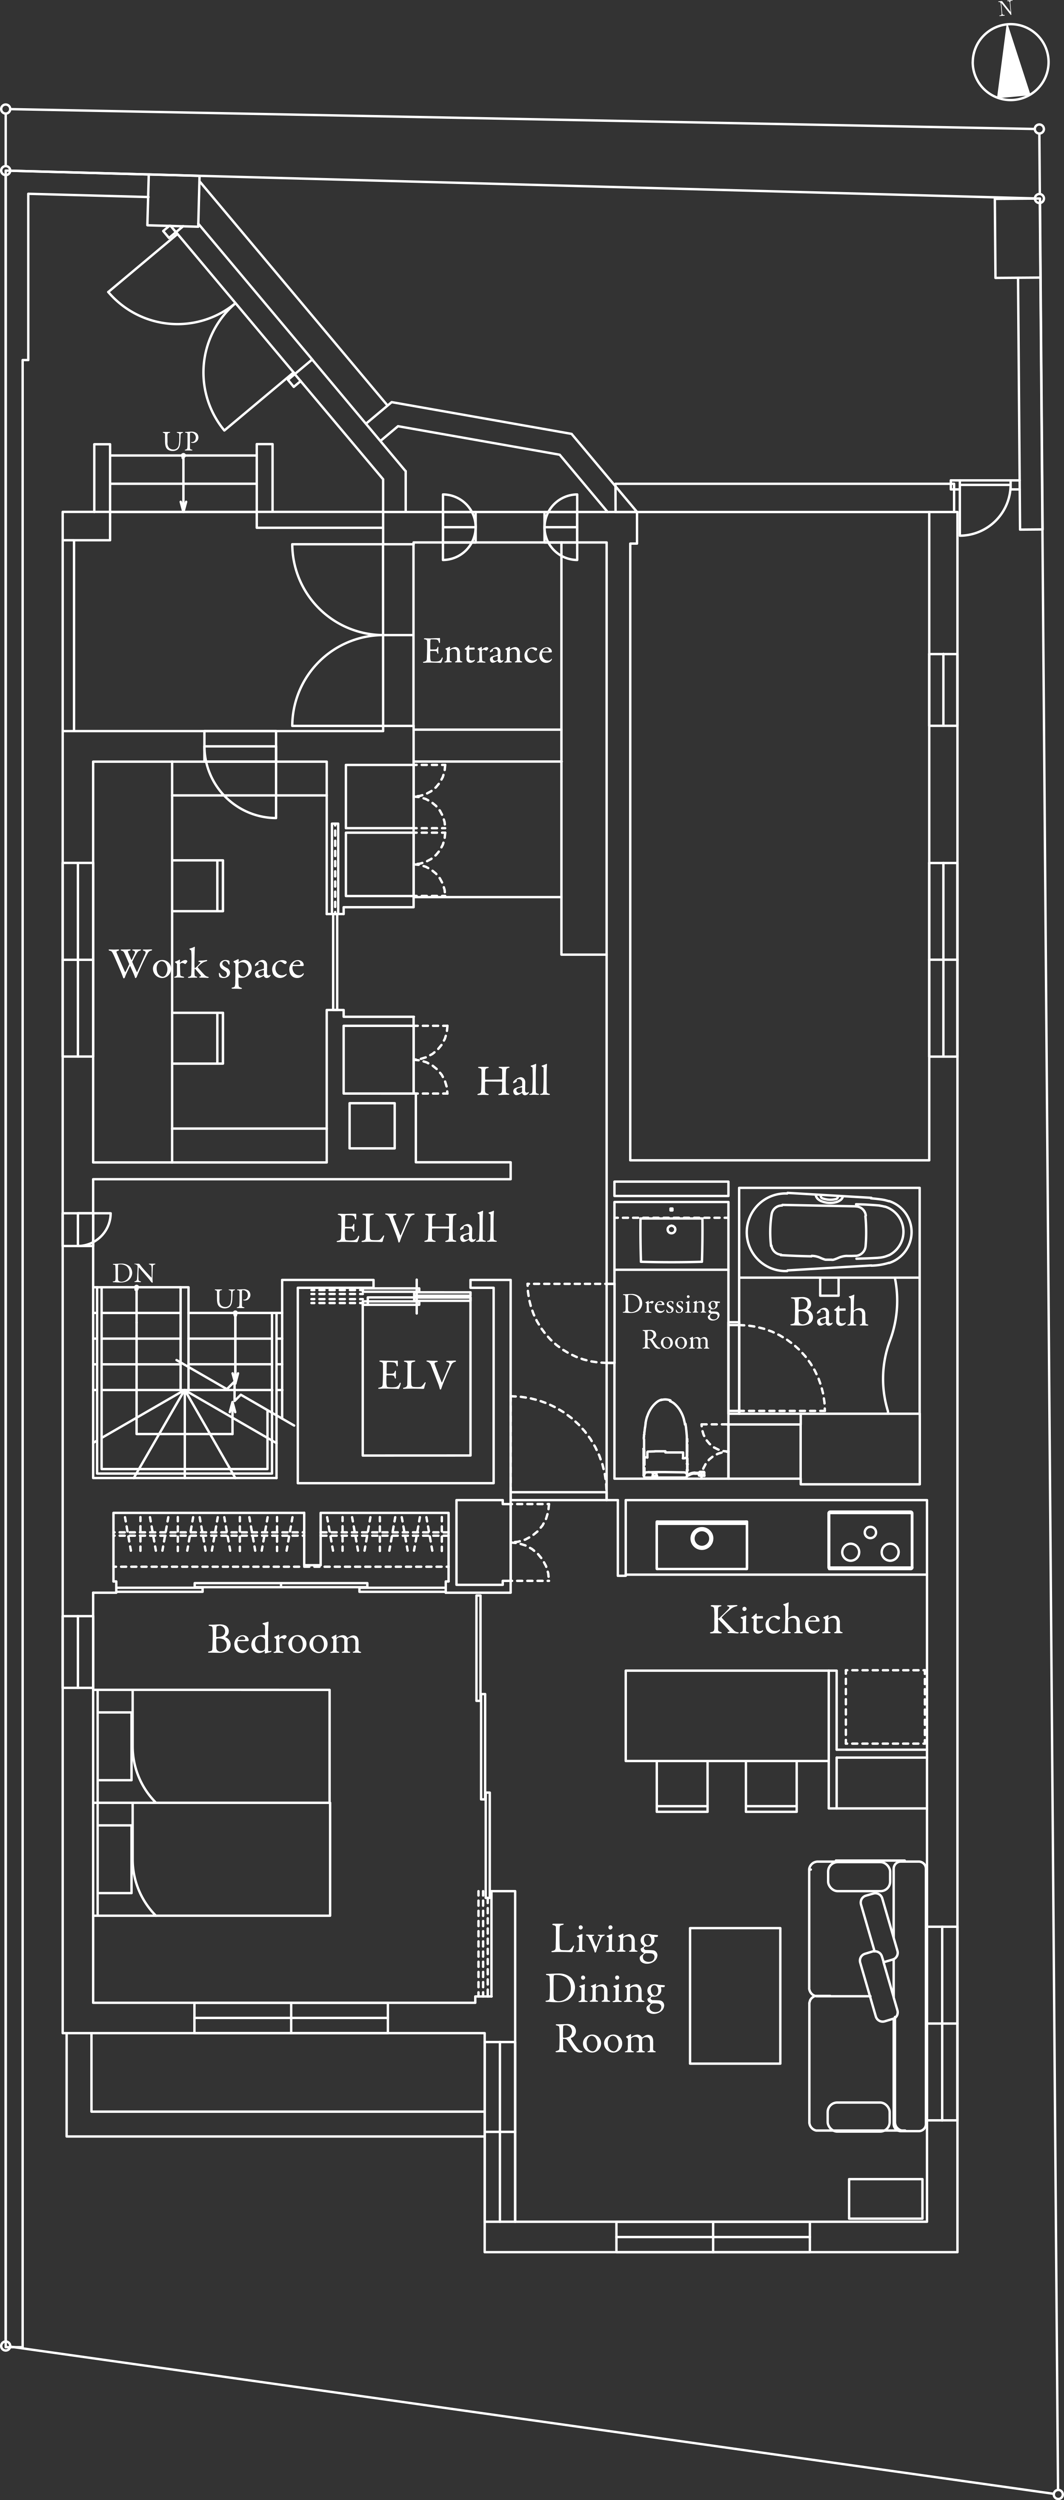 <svg xmlns="http://www.w3.org/2000/svg" xmlns:xlink="http://www.w3.org/1999/xlink" viewBox="0 0 445.5 1045.93"><rect x="0" y="0" width="445.5" height="1045.93" fill="#333333" stroke="none"/><defs><style>.cls-1,.cls-10,.cls-11,.cls-12,.cls-13,.cls-14,.cls-15,.cls-17,.cls-19,.cls-3,.cls-4,.cls-5,.cls-6,.cls-7,.cls-8,.cls-9{fill:none;}.cls-16,.cls-2{fill:#fff;}.cls-2{fill-rule:evenodd;}.cls-10,.cls-11,.cls-12,.cls-13,.cls-14,.cls-15,.cls-17,.cls-19,.cls-3,.cls-4,.cls-5,.cls-6,.cls-7,.cls-8,.cls-9{stroke:#fff;}.cls-10,.cls-11,.cls-12,.cls-13,.cls-14,.cls-15,.cls-17,.cls-3,.cls-4,.cls-5,.cls-6,.cls-7,.cls-8,.cls-9{stroke-linecap:round;stroke-linejoin:round;}.cls-4{stroke-dashoffset:0.12px;}.cls-10,.cls-11,.cls-12,.cls-13,.cls-14,.cls-15,.cls-4,.cls-5,.cls-6,.cls-7,.cls-8,.cls-9{stroke-dasharray:2.13 2.13;}.cls-6{stroke-dashoffset:1.54px;}.cls-7{stroke-dashoffset:0.59px;}.cls-8{stroke-dashoffset:1.53px;}.cls-9{stroke-dashoffset:0.35px;}.cls-10{stroke-dashoffset:1.06px;}.cls-11{stroke-dashoffset:0.71px;}.cls-12{stroke-dashoffset:1.3px;}.cls-13{stroke-dashoffset:0.3px;}.cls-14{stroke-dashoffset:0.83px;}.cls-15{stroke-dashoffset:0.94px;}.cls-17{stroke-width:0.43px;}.cls-18{clip-path:url(#clip-path);}.cls-19{stroke-miterlimit:10;}</style><clipPath id="clip-path" transform="translate(0 -1.15)"><polyline class="cls-1" points="417.58 0.58 423.88 0 424.65 8.3 418.35 8.88 417.58 0.58"/></clipPath></defs><title>after_1f</title><g id="レイヤー_2" data-name="レイヤー 2"><g id="レイヤー_1-2" data-name="レイヤー 1"><g id="レイヤー_2-2" data-name="レイヤー 2"><g id="レイヤー_1-2-2" data-name="レイヤー 1-2"><g id="テキスト2"><polyline class="cls-2" points="98.53 550.32 98.48 550.32 98.43 550.31 98.38 550.31 98.32 550.3 98.27 550.29 98.22 550.27 98.17 550.26 98.13 550.24 98.08 550.22 98.03 550.19 97.98 550.17 97.94 550.14 97.9 550.11 97.86 550.08 97.82 550.04 97.78 550.01 97.74 549.97 97.71 549.93 97.68 549.89 97.65 549.85 97.62 549.8 97.59 549.76 97.57 549.71 97.55 549.66 97.53 549.61 97.51 549.56 97.5 549.52 97.49 549.46 97.48 549.41 97.47 549.36 97.47 549.31 97.47 549.26 97.47 549.2 97.47 549.15 97.48 549.1 97.49 549.05 97.5 549 97.51 548.95 97.53 548.9 97.55 548.85 97.57 548.8 97.59 548.75 97.62 548.71 97.65 548.67 97.68 548.62 97.71 548.58 97.74 548.54 97.78 548.5 97.82 548.47 97.86 548.43 97.9 548.4 97.94 548.37 97.98 548.34 98.03 548.32 98.08 548.3 98.13 548.27 98.17 548.26 98.22 548.24 98.27 548.22 98.32 548.21 98.38 548.2 98.43 548.2 98.48 548.19 98.53 548.19 98.58 548.19 98.64 548.2 98.69 548.2 98.74 548.21 98.79 548.22 98.84 548.24 98.89 548.26 98.94 548.27 98.99 548.3 99.03 548.32 99.08 548.34 99.12 548.37 99.17 548.4 99.21 548.43 99.25 548.47 99.28 548.5 99.32 548.54 99.35 548.58 99.39 548.62 99.42 548.67 99.44 548.71 99.47 548.75 99.49 548.8 99.51 548.85 99.53 548.9 99.55 548.95 99.56 549 99.58 549.05 99.58 549.1 99.59 549.15 99.59 549.2 99.59 549.26 99.59 549.31 99.59 549.36 99.58 549.41 99.58 549.46 99.56 549.52 99.55 549.56 99.53 549.61 99.51 549.66 99.49 549.71 99.47 549.76 99.44 549.8 99.42 549.85 99.39 549.89 99.35 549.93 99.32 549.97 99.28 550.01 99.25 550.04 99.21 550.08 99.17 550.11 99.12 550.14 99.08 550.17 99.03 550.19 98.99 550.22 98.94 550.24 98.89 550.26 98.84 550.27 98.79 550.29 98.74 550.3 98.69 550.31 98.64 550.31 98.58 550.32 98.53 550.32"/><polyline class="cls-2" points="57.19 539.57 57.14 539.57 57.09 539.57 57.04 539.56 56.98 539.55 56.94 539.54 56.88 539.53 56.84 539.51 56.79 539.49 56.74 539.47 56.69 539.45 56.65 539.42 56.6 539.39 56.56 539.36 56.52 539.33 56.48 539.3 56.44 539.26 56.41 539.22 56.37 539.18 56.34 539.14 56.31 539.1 56.28 539.06 56.26 539.01 56.23 538.96 56.21 538.91 56.19 538.87 56.17 538.82 56.16 538.77 56.15 538.71 56.14 538.66 56.13 538.61 56.13 538.56 56.13 538.51 56.13 538.46 56.13 538.4 56.14 538.35 56.15 538.3 56.16 538.25 56.17 538.2 56.19 538.15 56.21 538.1 56.23 538.05 56.26 538.01 56.28 537.96 56.31 537.92 56.34 537.88 56.37 537.83 56.41 537.79 56.44 537.76 56.48 537.72 56.52 537.68 56.56 537.65 56.6 537.62 56.65 537.6 56.69 537.57 56.74 537.55 56.79 537.52 56.84 537.51 56.88 537.49 56.94 537.48 56.98 537.46 57.04 537.45 57.09 537.45 57.14 537.44 57.19 537.44 57.24 537.44 57.3 537.45 57.35 537.45 57.4 537.46 57.45 537.48 57.5 537.49 57.55 537.51 57.6 537.52 57.65 537.55 57.69 537.57 57.74 537.6 57.78 537.62 57.83 537.65 57.87 537.68 57.91 537.72 57.95 537.76 57.98 537.79 58.02 537.83 58.05 537.88 58.08 537.92 58.1 537.96 58.13 538.01 58.15 538.05 58.17 538.1 58.19 538.15 58.21 538.2 58.23 538.25 58.24 538.3 58.24 538.35 58.25 538.4 58.26 538.46 58.26 538.51 58.26 538.56 58.25 538.61 58.24 538.66 58.24 538.71 58.23 538.77 58.21 538.82 58.19 538.87 58.17 538.91 58.15 538.96 58.13 539.01 58.1 539.06 58.08 539.1 58.05 539.14 58.02 539.18 57.98 539.22 57.95 539.26 57.91 539.3 57.87 539.33 57.83 539.36 57.78 539.39 57.74 539.42 57.69 539.45 57.65 539.47 57.6 539.49 57.55 539.51 57.5 539.53 57.45 539.54 57.4 539.55 57.35 539.56 57.3 539.57 57.24 539.57 57.19 539.57"/><polyline class="cls-2" points="76.8 191.62 76.75 191.62 76.69 191.61 76.64 191.61 76.59 191.6 76.54 191.59 76.49 191.57 76.44 191.56 76.39 191.54 76.34 191.52 76.3 191.49 76.25 191.47 76.21 191.44 76.17 191.41 76.12 191.38 76.08 191.34 76.05 191.31 76.01 191.27 75.98 191.23 75.94 191.19 75.92 191.15 75.89 191.1 75.86 191.06 75.84 191.01 75.82 190.96 75.8 190.91 75.78 190.86 75.77 190.81 75.76 190.76 75.75 190.71 75.74 190.66 75.74 190.61 75.74 190.55 75.74 190.5 75.74 190.45 75.75 190.4 75.76 190.35 75.77 190.3 75.78 190.25 75.8 190.2 75.82 190.15 75.84 190.1 75.86 190.05 75.89 190.01 75.92 189.96 75.94 189.92 75.98 189.88 76.01 189.84 76.05 189.8 76.08 189.77 76.12 189.73 76.17 189.7 76.21 189.67 76.25 189.64 76.3 189.62 76.34 189.59 76.39 189.57 76.44 189.55 76.49 189.54 76.54 189.52 76.59 189.51 76.64 189.5 76.69 189.5 76.75 189.49 76.8 189.49 76.85 189.49 76.9 189.5 76.95 189.5 77.01 189.51 77.06 189.52 77.11 189.54 77.16 189.55 77.21 189.57 77.25 189.59 77.3 189.62 77.35 189.64 77.39 189.67 77.43 189.7 77.47 189.73 77.51 189.77 77.55 189.8 77.59 189.84 77.62 189.88 77.65 189.92 77.68 189.96 77.71 190.01 77.74 190.05 77.76 190.1 77.78 190.15 77.8 190.2 77.82 190.25 77.83 190.3 77.84 190.35 77.85 190.4 77.86 190.45 77.86 190.5 77.86 190.55 77.86 190.61 77.86 190.66 77.85 190.71 77.84 190.76 77.83 190.81 77.82 190.86 77.8 190.91 77.78 190.96 77.76 191.01 77.74 191.06 77.71 191.1 77.68 191.15 77.65 191.19 77.62 191.23 77.59 191.27 77.55 191.31 77.51 191.34 77.47 191.38 77.43 191.41 77.39 191.44 77.35 191.47 77.3 191.49 77.25 191.52 77.21 191.54 77.16 191.56 77.11 191.57 77.06 191.59 77.01 191.6 76.95 191.61 76.9 191.61 76.85 191.62 76.8 191.62"/><path class="cls-3" d="M39,839V667.45m147.64,0h27.17m0,0V536.59m0,0H197m0,0v3.3m0,0h9.69m0,0v81.74m0,0h-82m0,0V539.89m0,0H156.4m0-3.3H118.14m0,0v58m-2.36,24.88H39m0,0v-125m0,0H213.81m0,0v-7.09m0,0H174.12m0,0V458.63m0,0h-.94m0,0V426.51m.12,0H143.89m0-45.83h29.29m0,0v-75.9m-36.38,15v63.78m7.09-2.84v2.84m-7.09-63.78H39m0,0V487.45m0,0h97.8m0,0V423.67m7.09,2.84v-2.84m-68.27,116h3.31v43H75.62ZM254,538.24V228.08m0,0H173.18m-12.76.73V215.33m0,0h106.3m0,0v13.23m0,0h-2.83m0,0v258m0,0H389.08m0,0V215.33m10.4,0h1.41m0,0v728m0,0H202.94m0,0V851.7m0,0H26.25m0,0V307m0,0H160.42m0,0v-2.2M136.8,423.67h7.09M139,345.72v37.8m-2.24,0H139m4.85,0H141.6m0,0v-37.8m0,0H139M39,839H198.93m6.85-2.6V792.3m0,0h9.92m0,0V930.6m172.44,0H215.7m172.44,0V628.71M258.69,660.37V628.71m0,31.66H262m0,0V628.71m0,0H388.14M127.37,656V634m0,21.94h6.89m0,0V634.05m-6.89,0H47.51m0,0v28.68m86.75-28.68h53.56m0,0v28.68m69.45-91.42v48.43m0,0H305m0,0V504m0,0H257.27m0,0v34.25m-3.31,0h3.31M254,571.31h3.31M254,628.71v-57.4m4.73,57.4H254M199,836.35h6.85m-6.85,0V839M173.18,228.81v-.73M156.4,536.59v3.3M347,757.69V700.05m3.31,57.64H347m3.31-57.64v33.07m0,3.31v21.26M347,700.05h3.31M107.51,221.94V187m-61.42,4.7h61.42M46.09,203.52h61.42M46.09,215.33h61.42M38.3,851.7v32.84M27.9,851.7v43.23m175,0H27.9m175-10.39H38.3M26.25,307V227.14H31V307ZM2.39,983.08V151.78m7.09,831.3V151.78m-7.09,0V72.52m9.45,79.26V82.22M160.42,215.33V201.67m9.45,13.66v-17.1M62.18,83.58,11.84,82.22m50.59-8.08-60-1.62m158,129.15-37-44m46.41,40.61L130.7,151.55m-69-56.19.59-21.25,21.26.6L83,96l-21.25-.6Zm100.56,75.43L83.49,76.92m83.16,102.53-7.36,6.17M164,169.38l-10.73,9m81.07,13L166.7,179.46m72.66,3.21L164,169.38m90.44,46-20.1-24m32.43,24-27.41-32.67m187.74,40-.84-105.38m10.29,105.3-.85-105.38m.85,105.38-9.45.08M435.44,84.2l-18.9.15m.27,33.07-.27-33.07m19.16,32.92-.26-33.07m.26,33.07-18.89.15M2.39,983.08H9.48M160.42,221.94H107.51m0-35h6.61m0,0v28.35m46.3,0H26.25M46.09,187v40.16m0,0H26.25m13.23-11.81V187m0,0h6.61M26.25,215.33v11.81M9.48,151.78h2.36m245.43,343.7H305v6H257.27Zm78,101.58v-4.49m49.85,0V622.1m-49.85,0h49.85m-49.85-2.36v2.36M288.93,864.46V807.77h37.79v56.69Zm50.47-81.19h.09M352,779.5h26.8m-31.2,56.62h-6.15l-.21.07-.16.06H341l-.1.06-.17.1-.26.16-.29.2-.26.23-.24.24a3,3,0,0,0-.22.28,2.33,2.33,0,0,0-.17.26c0,.09-.08.15-.1.19v.11a.14.14,0,0,1-.05.1l-.09.26a1.65,1.65,0,0,1-.11.36,1.45,1.45,0,0,1-.06.29.29.29,0,0,0,0,.13.11.11,0,0,0,0,.08.38.38,0,0,0,0,.15v13.91h0v32.43a.67.67,0,0,1,0,.2v3.26a3.54,3.54,0,0,0,.08.45l.14.45c0,.13.11.26.17.38a2.12,2.12,0,0,0,.21.36,3.43,3.43,0,0,0,.24.33l.28.3.3.26a4,4,0,0,0,.34.23l.36.19.39.15a2.42,2.42,0,0,0,.36.1H379m0,0h-1.43l-.25-.06-.24-.08-.24-.09-.23-.12-.24-.15-.19-.14-.1-.08-.08-.07-.16-.14-.13-.13-.11-.12-.1-.11-.05-.06-.12-.16c-.06-.09-.12-.19-.19-.32a2.83,2.83,0,0,1-.16-.36,3,3,0,0,1-.11-.32,2,2,0,0,0-.08-.33,2.05,2.05,0,0,0-.07-.34V883a.81.81,0,0,0,0-.22V870.49a2.16,2.16,0,0,1,0-.36V844.94m-24.85-65h-7.73l-.36.06-.35.08-.34.11-.3.13-.18.1-.1.06-.16.11-.3.23-.28.28a2.09,2.09,0,0,0-.24.28l-.21.3-.18.32c-.05.12-.1.23-.14.35a2.53,2.53,0,0,0-.12.36,1.7,1.7,0,0,1-.06.31.49.49,0,0,0,0,.17.21.21,0,0,0,0,.11v49.55a1.82,1.82,0,0,0,0,.33,2.59,2.59,0,0,0,.09.4,2.4,2.4,0,0,0,.12.38c.05.12.1.24.16.36a3.54,3.54,0,0,0,.19.33,2.35,2.35,0,0,0,.23.32,3.33,3.33,0,0,0,.25.28,3.45,3.45,0,0,0,.28.26l.31.22a1.35,1.35,0,0,0,.33.19l.35.16a2.4,2.4,0,0,0,.38.12,1.65,1.65,0,0,0,.32.07h5.77m0,0h16.85M352,779.5h-2m38,4.73h0v1.07h0m0,0h0v.07a.14.14,0,0,1,0,.09v.74h0m.13,37.65v28.86m0,0h0V858M388,786.24h0v.84a.81.81,0,0,1,0,.22v.46a1,1,0,0,1,0,.24v2.06a1.13,1.13,0,0,0,0,.26v33.6m0,63.14V871.38m0,0V858.09m-250-150v47.25H39V708.08ZM55.54,731.7h0a33.45,33.45,0,0,0,9.78,23.63m-9.78-23V708.08m-.47,37.8V717.53H40.89v28.35Zm-14.18-37.8v47.25H39V708.08Zm97.33,47.25v47.24H39V755.33ZM55.54,779h0a33.43,33.43,0,0,0,9.78,23.62m-9.78-23V755.33m-.47,37.79V764.78H40.89v28.34ZM40.89,755.33v47.24H39V755.33Zm234.53-97.8H275v-18.9h37.76v18.9Zm37.33-.47v.47H275V637.69h37.8v19.37m-.48.47h-36.9m36.85-19.84H275.42" transform="translate(0 -1.15)"/><path class="cls-3" d="M312.75,638.16v18.9m-.48.47h.2l.14-.14.14-.13v-.2m0-18.9V638l-.14-.14-.14-.14h-.2M275,657.06v-18.9m0,18.9v.2l.14.13.14.14h.19m22.73-12.75a4.3,4.3,0,1,0-4.31,4.29h0a4.32,4.32,0,0,0,4.3-4.29m-.76,0a3.54,3.54,0,1,0-3.54,3.54h0a3.56,3.56,0,0,0,3.54-3.54m-22-7.09h-.19l-.14.14-.1.17v.19m72.68,19.37h-.49v-.06h0V634.17h0v-.06h34.62v.06h0v22.69h0v.06H347.63Zm34.35-.71h0a.71.71,0,0,1-.71.71H347.63a.71.71,0,0,1-.71-.71h0V634.23a.71.71,0,0,1,.71-.71h33.64a.71.71,0,0,1,.71.71h0v22.59m0-.14V634.43m-.06,22.39h0m-34.15.71h33.36M347,656.82h0m-.06-.14V634.43m12.81,16.09a3.55,3.55,0,1,0-3.56,3.54h0a3.57,3.57,0,0,0,3.55-3.54m16.53,0a3.55,3.55,0,1,0-3.56,3.54h0a3.56,3.56,0,0,0,3.54-3.54m-9.45-8.27a2.36,2.36,0,1,0-2.36,2.36h0a2.38,2.38,0,0,0,2.36-2.36m21.33,17.64H262m6.16-149h3.52m0,0h18.9m0,0h3.52M268.35,529h0q6.39.19,12.78.19t12.78-.19m0,0h0q.29-9,.19-18.09h0m-25.92,0h0q-.09,9,.19,18.09m13.18-21.87v-.4h-.8v.4m0,0v.4h.8v-.4m-1.76,7.51h0a1.6,1.6,0,1,0,2.72,0m0,0-.58-.55m0,0-.78-.21m0,0-.78.21m0,0-.58.55M305,532.34H257.27m91-4.16h0a3.53,3.53,0,0,0,.46,0,2.16,2.16,0,0,0,.44-.1m0,0h0c.3-.09.6-.19.9-.31s.59-.23.87-.36m3.7-.87h0a9.24,9.24,0,0,0-1.89.25,9,9,0,0,0-1.81.62m13.87,3.21h0a26.55,26.55,0,0,0,3.78-.34,26,26,0,0,0,3.69-.87m-4.56-2.09h0a11.46,11.46,0,0,0,4.43-1.08m-13.55,1.49h0l4.58-.15c1.52-.06,3-.14,4.57-.23m-13.09-.78h1.82l1.82-.07m14,3h0a13.61,13.61,0,0,0,0-25.87m-.16,22.67h0a11,11,0,0,0-1.7-20.4m-2-.41h0c-1.65-.15-3.3-.26-5-.36s-3.31-.15-5-.19m11.88,1h0c-.33-.1-.66-.18-1-.25s-.66-.12-1-.16m3.83-1.86h0c-.55-.17-1.1-.33-1.66-.46a16.16,16.16,0,0,0-1.69-.3m0,0h0c-.68-.1-1.37-.18-2.06-.26l-2.06-.19m-6.54,24.09h0a4.46,4.46,0,0,0,4.29-4.11m-32.83-22h0a16.23,16.23,0,1,0-1.4,32.43h1.4m-2.16-27.4h0a4.3,4.3,0,0,0-2.85,1,4.35,4.35,0,0,0-1.5,2.63m39.34,13.37h0c.17-2.09.26-4.19.24-6.29s-.12-4.19-.32-6.28m-39.26-.8h0a47.94,47.94,0,0,0-.25,13.32m4.07,3.81h0q3.21.18,6.42.31c2.14.08,4.29.14,6.43.19M323,522.22h0a4.41,4.41,0,0,0,1.35,2.64,4.31,4.31,0,0,0,2.72,1.17m35.44-16.33h0a4.25,4.25,0,0,0-4.15-3.85m-14.72,21.56h0a9.23,9.23,0,0,0-3.79-.88m3.79.88h0c.25.12.51.23.77.33l.78.28m0,0h0a3.59,3.59,0,0,0,.47.12h.49m18.69-25.89-35.08-2.07m35.08,30.36-35.08,2.07m28.6-26.8-30.76-.6m20.7,22.93h-2.15M350.3,504h0a5.17,5.17,0,0,0,.94-.39,6,6,0,0,0,.86-.56m-1.32-1h0a.47.47,0,0,1,.05-.26v-.27m-.85,1.3h0a1,1,0,0,0,.77-.77m1.32,1h0a2.45,2.45,0,0,0,.88-1.46m-9.27.05h0a.94.94,0,0,0,.23.52,1.09,1.09,0,0,0,.46.33m-.71-1.38h0a1.22,1.22,0,0,0,0,.27v.26m-1.42.9h0a5.39,5.39,0,0,0,.79.64,4.89,4.89,0,0,0,.9.49M341.56,501h0a2.56,2.56,0,0,0,.73,1.54m1.69,1.13h0a9.66,9.66,0,0,0,3.13.69,9.55,9.55,0,0,0,3.19-.36m-5.9-1.51h0a9.73,9.73,0,0,0,2.78.55,10,10,0,0,0,2.83-.26m35.06,89.79V498.08m0,0H309.48m75.59,94.49H309.48m0,0V498.08m0,37.56h75.59M371.8,592.57v-1m.85-29.64h0a45.82,45.82,0,0,0-.85,29.64m.85-29.64h0a47.6,47.6,0,0,0,2.06-26.1m-23.59,7.37v-7.56m-7.7,7.56v-7.56m0,7.56h7.7m-62.42,75h0l-.57.23-.56.26m1-.82h0l-.44.17a3.25,3.25,0,0,0-.43.18m3.23-1h0a5,5,0,0,0-1.22.15,4.67,4.67,0,0,0-1.14.45m2.36-.23h0a4.79,4.79,0,0,0-1.13.14,5.09,5.09,0,0,0-1.06.42m6.15.28h0m-.17,0h0m-.48,0h0m-.26,0h0m-.39,0h0m-.26,0h0m-.48,0h0m-.17,0h0m-.06-.26v.07h.05l.05,0H293m1.69,0h.07l.05,0h0v-.07m-.28-1.29H294m-.43,0h-.46m1.77.29v-.11l-.08-.08-.08-.09h-.11m-1.49,0H293l-.08.09-.08.08v.11M294,617h-.43M286,611h0m-12.75,7.67h.11m-.15-.09h0m.11-1.1h-.06v.06m1.54,0v-.06h-.06m13-13.28h0m-.37,14.9h0a.86.86,0,0,0,.19-.19,1,1,0,0,0,.14-.24m0,0h0v-.18a.61.61,0,0,0,0-.19m0,0h0v-.17l-.06-.17m-18.13.5h0a2.17,2.17,0,0,0,.07.24,1.13,1.13,0,0,0,.12.21m-.2-.61h0v.16m.19.45h0a1,1,0,0,0,.35.28,1,1,0,0,0,.44.11m16.25,0h0a.87.87,0,0,0,.32-.06,1,1,0,0,0,.28-.14m.27-1.23h0m0-.09v-.07h0m0,0h0l-.13-.13-.15-.12m0,0h0l-.23-.14a1.15,1.15,0,0,0-.25-.12m0,0h0l-.31-.1h-.31m0,0-7.54-.11m0,0H275.2l-3.49.07m-.45,0h-.49m0,0h0a1.55,1.55,0,0,0-.36.13,2,2,0,0,0-.32.18m0,0h0l-.14.1-.12.11m0,0h0l-.06.06v.06m0,0h0v.07m0,.11h0a.22.22,0,0,1,0,.16v.16m.09-.32h0v-.06m1.57-.82h.45m3.23,1.51h0m-.14.09h.1m12.87-2.49h0m-.11,0h0m0,0h0m0-.22h0a.17.17,0,0,0,0,.1v.1m0-.61V616m0-2.37h0v.21m0-.25h0m0,2v-1.75m.13,2.35h0m0-2.53h0m0,0h0m-.14,0h0m0-1.63v-.72m0,2.35V611.9m-18.08,3.76h0m0,0h0m0-2.07h0m0,0h0m0,0h0m0,0h0m0-.5h0m0,.53h0m0,0h0m0-.47h0m0-.09h0m0-.58h0m0,.54h0m0-.6h0m.11,2.87v2.65m0-5.79v1.79m0-2.75v1m-.12-1.35h0m.11-.17h0a4.86,4.86,0,0,0,0,.54m-.08-3.37h0v2.83m-.08-6.59h0v3.76m0-3.76v-.82m-.05,7.53h0m0-.81h0v-.08m0,1h0m0-1h0m0-2.75h0m0,.14h0v-.14m0,.13h0m.08,2.42v.74m0,0h0v.25m0,0v.07h.12m0,0h0a1.65,1.65,0,0,0,.32.06h.32m0,0h.1m0,0h0m0,0h0m-1-8.45h0v.7m.08-1.74h0v1m.13-2.09h0v1m.28-3h0c0,.33-.08.66-.11,1s-.07.66-.1,1m1.11-6.51h0c-.15.46-.28.93-.39,1.4s-.21.94-.28,1.42M273,589.8h0a13.51,13.51,0,0,0-2,3.93m4.19-6.16h0A11.57,11.57,0,0,0,273,589.8m3.94-3.09h0a6,6,0,0,0-1.75.86m-4.86,9h0l-.12.85a8.08,8.08,0,0,1-.11.86m.75,12.52h-.07m.07,0H271m0,0h0m.14-2.24h-.06m3.09-.23-2.95.09m7.37-.14h-4.42m13.41,2.58h0a.81.81,0,0,0,0-.22v-.21m0,0v-.53m0,0h0m.12,0h0" transform="translate(0 -1.15)"/><path class="cls-3" d="M287.63,610.18h0m0-1.62h0m0,.06h0m0-3.12v-.72m0,0v-.43m0-.77h0m0,0h0m0-.49V603h0m-.06,7.62h0V609m0,0v-2.44m0,0h0v-2.49m0,0h0v-1.79m0,0h0c0-.56-.07-1.11-.11-1.67s-.1-1.11-.17-1.67m0,0h0a7.63,7.63,0,0,0-.13-1.07c-.05-.36-.1-.71-.16-1.06m.36,14.11h.08l.05-.08v-.18m-.33.36h0m-.67.13h.26l.25,0m-1.1.08h.59m-4.31-23h0a6,6,0,0,0-.79-.52,5.18,5.18,0,0,0-.86-.4m4.15,3.76h0a12,12,0,0,0-1.14-1.51,12.2,12.2,0,0,0-1.36-1.33m4.19,6.75h0a14.32,14.32,0,0,0-.69-2,15.53,15.53,0,0,0-1-1.89m2.12,6h0c-.05-.35-.11-.69-.18-1s-.15-.68-.25-1M286,608.83v-.05h0m0,0h-3.24m0,0h-4.14M280.71,587h0a5.64,5.64,0,0,0-1.07-.29,6,6,0,0,0-1.11-.11m0,0h0a6,6,0,0,0-.94.08,7.06,7.06,0,0,0-.91.21m11,21.08h0m0,0h0m0,0h0m0,0h0m0,0h0m0-.09h0V608m0-.18v.06m0-.07h0m0,0h0m0,0h0m0,0h0m0,0h0m0,0h0m0,0h0m0,0h0m0,0h0m0,0h0m0,.06h0m0,.11v-.07m0,.12h0m0,.07h0m0-.13v0m7.26,10.4v.21m-.12,0h.07m-.12-.09h0m-.37,0v.08m0,0h-.22m0,0v-.07m-.33,0v.07m0,0h-.22m0,0v-.08m-.37,0h0m-.18-.21v.21m.05,0H293m-2.1-.84h2m-2-.37h2m1.87,1.12H293m1.87-1.17v.34m-2.07.66v-.66m2.09,0v.66m-2-1v.34m-23.43-4.13V613m0,.45h0m0-.48h0m0-.61h0m3.88,5.26v.9m.15.09h1.25m.14-.09v-.9m11.83,1.66h0m-16.25,0h16.25m-12-1.8h-1.25m-4-1.88h0m0,2.68h0m18.24,0v-2.19m0,0h-.12m0,1.78v-1.76m0,0h0m.11,0h-.12m.12-2.58h-.11m.11,0h-.11m.14,0v2.53m-18.24-.43v2.68m0-2.7h.11m0,0h-.12m0-2v2m0-2.09V613m0-.06v-.54m0,0h.12m-.11,0h.11m-.13,0v-1.58m0-.1v-.81m0-2.62v2.53m1.6-1v2.1m16.64-.71v3.31m0-3.34h-.1m.1,0h-.1m.13-1.61v1.59m0-1.61h-.06m.06,0h-.06m.09,0v-3.08m0-1.17v-.73m0,0v-.49M286,610.94v-2.11m-16.61-1.57h0m.13,6.66v1.35M305,591.39v1.18h4.49v-1.18Zm4.49-37.09H305v1.18h4.49ZM305,591.39V555.48m4.49,35.91V555.48" transform="translate(0 -1.15)"/><line class="cls-4" x1="309.48" y1="590.24" x2="345.38" y2="590.24"/><polyline class="cls-5" points="309.48 554.33 313 554.51 316.48 555.03 319.9 555.88 323.22 557.07 326.4 558.57 329.43 560.39 332.25 562.48 334.87 564.85 337.23 567.46 339.33 570.29 341.14 573.32 342.65 576.5 343.83 579.82 344.69 583.24 345.21 586.72 345.38 590.24"/><path class="cls-3" d="M93.33,446.11H72.07V424.85H93.33v21.26Zm0,0H91V424.85h2.36v21.26Zm0-63.77H72.07V361.07H93.33Zm0,0H91V361.07h2.36v21.27ZM275,759.11V737.85h21.26v21.26Zm0,0v-2.36h21.26v2.36Zm37.32,0V737.85h21.26v21.26Zm0,0v-2.36h21.26v2.36ZM72.07,319.74V487.45m163-111H173.18m-26.81,86.22h18.89v18.9H146.37Zm14-233.84h12.76v76H160.42Zm0,38h12.76m-12.76,0h0a38.16,38.16,0,0,0-38,38m0,0h38m-38-76h0a38.16,38.16,0,0,0,38,38m-38-38h38m97.32-25.29H399.48v11.81H257.74ZM197,610.05V543.91H154V547h-2.12v63.07ZM350.34,733.12h37.8m-37.8,3.31h37.8m-37.8,21.26h37.8M347,737.85H262m0,0v-37.8m0,0h85" transform="translate(0 -1.15)"/><line class="cls-6" x1="354.17" y1="698.73" x2="387.25" y2="698.73"/><line class="cls-7" x1="387.25" y1="698.73" x2="387.25" y2="729.43"/><line class="cls-6" x1="387.25" y1="729.43" x2="354.17" y2="729.43"/><line class="cls-7" x1="354.17" y1="729.43" x2="354.17" y2="698.73"/><path class="cls-8" d="M127.37,642.18H47.51m79.86,1.41H47.51" transform="translate(0 -1.15)"/><path class="cls-9" d="M86.07,649.86l-2.46-14m-5.2,14,2.46-14M74.45,650V635.8M68,649.86l2.46-14m-5.2,14-2.46-14m-4,14.06V635.8m-4,14.06-2.46-14m36.38,14,2.46-14m5.2,14-2.47-14M100.43,650V635.8m6.43,14.06-2.46-14m5.19,14,2.47-14M116,650V635.8m4,14.06,2.46-14" transform="translate(0 -1.15)"/><line class="cls-5" x1="187.82" y1="641.03" x2="134.26" y2="641.03"/><line class="cls-5" x1="187.82" y1="642.45" x2="134.26" y2="642.45"/><path class="cls-9" d="M170.68,649.86l-2.46-14m-5.2,14,2.46-14M159.05,650V635.8m-6.42,14.06,2.46-14m-5.2,14-2.46-14m-4,14.06V635.8m-4,14.06-2.46-14m36.38,14,2.46-14m5.19,14-2.46-14M185,650V635.8" transform="translate(0 -1.15)"/><path class="cls-3" d="M120.57,160.05l2.89-2.43m-2.89,2.43L123,163m0,0,2.89-2.43M68.33,97.8l2.6-2.18m-2.6,2.18,2.43,2.9m0,0,2.9-2.43m-2.21-2.63,2.21,2.63" transform="translate(0 -1.15)"/><line class="cls-10" x1="47.51" y1="655.43" x2="187.82" y2="655.43"/><path class="cls-3" d="M355.53,912.77h30.7V929.3h-30.7ZM235.07,400.52V228.08m0,172.44H254M79,582.65h35m1.89,0h2.36m-40.87,0V619.5m0-36.85L98.55,619.5M77.27,582.65l38.51,22.23m-36.85-33h35m1.89,0h2.36M78.93,561.15h35m1.89,0h2.36M78.93,550.41h39.21M75.62,582.65H42.55m-1.89,0H39m38.27,0L56,619.5m21.27-36.85L42.55,602.7m-1.89,1.09-1.66,1M75.62,571.9H42.55m-1.89,0H39m36.62-10.75H42.55m-1.89,0H39m36.62-10.74H42.55m-1.89,0H39m36.62-10.75H39m74.89,52.51v25.44H40.66v-78M112,591.08v24.64H42.55V539.66m71.34,52.51V550.41m1.89,42.85V550.41M73.91,570.12,95,582.29l3.21-3.2v8.15l2.62-2.62,22.33,12.9m-25.8,3.55H57.19m0-46.65v46.65m41.34-21.13V550.41" transform="translate(0 -1.15)"/><line class="cls-11" x1="257.27" y1="509.45" x2="304.75" y2="509.45"/><path class="cls-3" d="M98.53,565.17v14.77m1.14-4.26-1.14,4.26-1.14-4.26m1.14-24.21v13.7m0-13.7h-.26v-.05h0v-.66h0v0h.52v0h0v.66h0v.05Z" transform="translate(0 -1.15)"/><path class="cls-3" d="M97.35,601.07V587.66m-1.14,4.25,1.14-4.25,1.14,4.25m-41.3-51.19v13.7m0-13.7h-.41v-.05h0v-.57h.72v.46h0V540h0v0h-.41Z" transform="translate(0 -1.15)"/><path class="cls-3" d="M235.18,319.74H173.3m61.77-13.35H173.18M72.07,333.91H136.8M72.07,473.28H136.8m-60-266.81v8.86m1.14-4.26-1.14,4.26-1.14-4.26m1.14-18.3v13.7m0-13.7h-.31v-.05h0v-.05h0v-.76h0v-.1h.57v.1h0v.19h0v.05H76.8Z" transform="translate(0 -1.15)"/><path class="cls-3" d="M45.31,123.29h0A38,38,0,0,0,98.56,128m-53.25-4.66,29-24.3M98.6,128h0a38,38,0,0,0-4.66,53.24m0,0,29-24.29M2.39,980.69V74.41m0-3.78v-22M4.28,46.8l429,8.31m1.9,1.93.2,25.28m0,3.76L443,1042.8M4.28,72.57l429,11.58m3.78-29A1.89,1.89,0,1,0,435.13,57h.08a1.91,1.91,0,0,0,1.89-1.89M4.28,72.52a1.89,1.89,0,1,0-1.89,1.89h0a1.89,1.89,0,0,0,1.89-1.89M437.1,84.2a1.89,1.89,0,1,0-1.89,1.89,1.89,1.89,0,0,0,1.89-1.89h0M4.28,46.77a1.89,1.89,0,1,0-1.89,1.89h0a1.89,1.89,0,0,0,1.89-1.89m437,997.66-437-61.59m0-.26a1.89,1.89,0,1,0-1.89,1.89,1.89,1.89,0,0,0,1.89-1.89h0M445,1044.69a1.89,1.89,0,1,0-1.89,1.89,1.89,1.89,0,0,0,1.89-1.89h0M139.49,383.52h1.7v40.15h-1.7Z" transform="translate(0 -1.15)"/><line class="cls-12" x1="140.34" y1="382.37" x2="140.34" y2="344.57"/><path class="cls-3" d="M213.81,625.41H254v3.3H213.81Zm-14.32,43.22h1.7v44.06h-1.7Zm1.94,41.22h1.7v44.06h-1.7Zm1.94,41.22h1.7v44.06h-1.7Z" transform="translate(0 -1.15)"/><path class="cls-13" d="M200.34,792.3v44.05m1.94-44.05v44.05" transform="translate(0 -1.15)"/><line class="cls-5" x1="204.22" y1="793.98" x2="204.22" y2="835.2"/><path class="cls-3" d="M204.22,835.87v.48M39,667.45h9.69m0,0v-4.72m0,0H47.51m139.13,0v4.72m0-4.72h1.18M48.69,665.37H84.83v1.7H48.69Zm32.83-1.93h36.15v1.7H81.52Zm36.15,0h36.14v1.7H117.67Zm32.83,1.93h36.14v1.7H150.5Zm-6.61-235.08h29.29v28.34H143.89Zm.94-80.79h28.35V376H144.83V349.5Zm0-28.35h28.35v26.46H144.83V321.15ZM254,538.24h3.31v33.07H254Z" transform="translate(0 -1.15)"/><polyline class="cls-5" points="253.97 570.16 250.72 570 247.51 569.53 244.37 568.74 241.31 567.64 238.37 566.26 235.59 564.59 232.98 562.66 230.58 560.48 228.4 558.07 226.47 555.46 224.8 552.68 223.41 549.75 222.32 546.69 221.53 543.54 221.05 540.33 220.89 537.09"/><line class="cls-6" x1="220.89" y1="537.09" x2="253.96" y2="537.09"/><polyline class="cls-5" points="213.81 584.1 217.74 584.29 221.64 584.87 225.47 585.83 229.18 587.16 232.74 588.84 236.12 590.87 239.28 593.21 242.2 595.86 244.85 598.78 247.2 601.94 249.22 605.33 250.91 608.89 252.23 612.6 253.19 616.42 253.77 620.32 253.97 624.26"/><line class="cls-4" x1="213.81" y1="584.1" x2="213.81" y2="624.26"/><line class="cls-6" x1="213.81" y1="629.22" x2="229.87" y2="629.22"/><polyline class="cls-5" points="229.87 629.22 229.56 632.35 228.65 635.36 227.16 638.14 225.16 640.58 222.73 642.57 219.95 644.06 216.94 644.97 213.81 645.28"/><line class="cls-6" x1="213.81" y1="661.34" x2="229.87" y2="661.34"/><path class="cls-5" d="M213.81,646.43l3.13.31,3,.91,2.78,1.49,2.43,2,2,2.44,1.49,2.78.91,3,.31,3.13m-56.69-218,2.76.27,2.66.81,2.45,1.31,2.15,1.76,1.76,2.15,1.31,2.45.81,2.66.27,2.76" transform="translate(0 -1.15)"/><line class="cls-9" x1="187.35" y1="457.48" x2="173.18" y2="457.48"/><polyline class="cls-5" points="187.35 429.14 187.08 431.9 186.27 434.56 184.96 437.01 183.2 439.16 181.05 440.92 178.6 442.23 175.94 443.04 173.18 443.31"/><line class="cls-9" x1="187.35" y1="429.14" x2="173.18" y2="429.14"/><polyline class="cls-5" points="186.41 348.35 186.15 350.93 185.4 353.41 184.18 355.7 182.53 357.71 180.53 359.35 178.24 360.57 175.76 361.32 173.18 361.58"/><line class="cls-14" x1="186.4" y1="348.35" x2="173.18" y2="348.35"/><polyline class="cls-5" points="173.18 361.58 175.76 361.83 178.24 362.59 180.53 363.81 182.53 365.45 184.18 367.46 185.4 369.74 186.15 372.23 186.41 374.81"/><line class="cls-14" x1="186.4" y1="374.81" x2="173.18" y2="374.81"/><polyline class="cls-5" points="186.41 320 186.15 322.59 185.4 325.07 184.18 327.35 182.53 329.36 180.53 331 178.24 332.23 175.76 332.98 173.18 333.23"/><line class="cls-14" x1="186.4" y1="320" x2="173.18" y2="320"/><polyline class="cls-5" points="173.18 333.23 175.76 333.49 178.24 334.24 180.53 335.46 182.53 337.11 184.18 339.11 185.4 341.4 186.15 343.88 186.41 346.46"/><line class="cls-14" x1="186.4" y1="346.46" x2="173.18" y2="346.46"/><path class="cls-5" d="M293.65,619.74l.22-2.22.64-2.12,1.05-2,1.41-1.72,1.72-1.41,2-1,2.13-.65,2.21-.21m0,0-2.21-.22-2.13-.65-2-1L297,605.08l-1.41-1.72-1-2-.64-2.13-.22-2.21m0,0H305" transform="translate(0 -1.15)"/><path class="cls-3" d="M304.51,597.06H305m0,0h30.23v22.68H305Zm-91.18,65.43H210.5m3.31-32.12H210.5m0,0v-1.66m-19.37,0H210.5m-19.37,35.44V628.71m0,35.44H210.5m0-1.66v1.66m3.31-1.66V630.37m-61.89-90.24h23.62v1.42H151.92Zm21.49,1.65H197v1.42H173.41Zm0,2.13H197v1.42H173.41Zm-21.49,1.65h23.62V547H151.92Zm22.56-9.09v14.17M85.59,307h30v12.76h-30Zm99.87-91.65h13.7V228.1h-13.7Zm42.52,0h13.7V228.1H228ZM26.25,362.14H39v81H26.25Zm0,146.57H39v13.7H26.25Zm0,168.54H39v30H26.25ZM81.41,839h81v12.7h-81Zm121.53,16.42H215.7V930.6H202.94ZM258.1,930.6h81v12.76h-81Zm130-123.42h12.75v81H388.14v-81Zm.94-445h11.81v81H389.08v-81Zm0-87.4h11.81v30H389.08v-30Z" transform="translate(0 -1.15)"/><path class="cls-15" d="M130.42,540.84h21.5m-21.5,1.65h21.5m-21.5,2.13h21.5m-21.5,1.65h21.5" transform="translate(0 -1.15)"/><path class="cls-3" d="M123.46,157.62l7.24-6.07m-57-53.28,3-2.49m-3,2.49,49.8,59.35m7.24-6.07L83,94.69M401.89,204h21.26m-21.26-1.89h21.26m0,0v3.78m0,0h3.78m-3.78-3.78h3.78m-28.82,0h3.78m0,3.78h-3.78m0,0V202.1m3.78,23.15V202.1m0,23.15h0A21.36,21.36,0,0,0,423.15,204M121.92,839v12.7m-40.51-6.37h81M258.1,937h81m-40.51-6.38v12.76M394.5,807.2v81m6.37-40.52H388.14M32.63,707.25v-30m0-154.84v-13.7m0,13.7h0a13.77,13.77,0,0,0,13.7-13.7m0,0H32.63m0-65.55v-81m-6.38,40.51H39m46.59-89.29h30m-30,0h0a30.14,30.14,0,0,0,30,30m0-30v30M185.46,221.7h13.7m28.82,0h13.7m0-13.7h0A13.78,13.78,0,0,0,228,221.7m-28.82,0h0a13.77,13.77,0,0,0-13.7-13.7m0,0v13.7m56.2-13.7v13.7m-13.7,0h0a13.77,13.77,0,0,0,13.7,13.71m-56.22,0h0a13.77,13.77,0,0,0,13.7-13.71m-13.7,13.71V221.7m56.22,13.71V221.7M395,362.14v81m0-168.42v30m-5.91,97.91H400.9M115.78,593.26V619.5m93.54,235.87V930.6M202.94,893H215.7" transform="translate(0 -1.15)"/><line class="cls-3" x1="134.74" y1="641.03" x2="134.26" y2="641.03"/><line class="cls-3" x1="134.74" y1="642.45" x2="134.26" y2="642.45"/><path class="cls-16" d="M94.35,685.92v.15a3.28,3.28,0,0,1,2.23,3,3.07,3.07,0,0,1-1.45,2.71,6.37,6.37,0,0,1-3.25.83c-.51,0-2.25-.07-3.09-.07H87.63c-.27,0-.53-.07-.53-.24s.26-.25.46-.29c1.29-.23,1.29-.47,1.36-1.11,0-.38.14-2.34.14-5.95a25,25,0,0,0-.1-2.87c-.1-.4-.15-.6-1.15-.73-.23,0-.47-.14-.47-.29s.24-.23.49-.23h1.22c.58,0,2.14-.13,2.88-.13a5,5,0,0,1,2.56.53,2.66,2.66,0,0,1,1.29,2.28A2.53,2.53,0,0,1,94.35,685.92Zm-.94,1a4.55,4.55,0,0,0-1.93-.34,2.19,2.19,0,0,0-.8.12,1,1,0,0,0-.12.53,29.61,29.61,0,0,0,.07,3.65,1.25,1.25,0,0,0,.29.6,2,2,0,0,0,1.24.62,2.67,2.67,0,0,0,2.76-2.58h0v-.23a2.61,2.61,0,0,0-1.51-2.4Zm-1.76-5.61a3.47,3.47,0,0,0-.78.15.89.89,0,0,0-.22.29,35.62,35.62,0,0,0-.11,4,.2.2,0,0,0,.17.23h0a6.62,6.62,0,0,0,2.56-.45,2.29,2.29,0,0,0,1-1.87,2.34,2.34,0,0,0-2.65-2.39Z" transform="translate(0 -1.15)"/><path class="cls-16" d="M103.48,685.88a2.05,2.05,0,0,1,.64,1.53.38.38,0,0,1-.35.31H99.63s-.12.09-.14.14a2.3,2.3,0,0,0-.09.64,3.77,3.77,0,0,0,.69,2.07,2.58,2.58,0,0,0,2,1,1.86,1.86,0,0,0,1.65-.65c.08-.11.17-.22.24-.22s.14.12.14.22a1.06,1.06,0,0,1-.12.43,3.1,3.1,0,0,1-2.63,1.36c-2,0-3.27-1.49-3.27-3.61a3.87,3.87,0,0,1,2.18-3.56,3.63,3.63,0,0,1,1.38-.33A2.6,2.6,0,0,1,103.48,685.88ZM99.67,687a.16.16,0,0,0,.07.2h2.34c.44,0,.62-.09.62-.45a1.23,1.23,0,0,0-1.2-1.09A2,2,0,0,0,99.67,687Z" transform="translate(0 -1.15)"/><path class="cls-16" d="M110.8,685.25c.07,0,.13-.11.14-.2a32.8,32.8,0,0,0,0-3.71c0-.09,0-.3-.86-.74-.16-.09-.18-.13-.18-.16a.59.59,0,0,1,.31-.31,11.78,11.78,0,0,0,1.85-.51.5.5,0,0,1,.24-.06.37.37,0,0,1,.14.3,68.64,68.64,0,0,0-.16,7.17v4.14c0,.67.17.74.28.74s.8-.12,1-.14.11.09.11.11a.84.84,0,0,1-.31.45,15.48,15.48,0,0,0-1.64.36,2.52,2.52,0,0,1-.65.18.3.3,0,0,1-.2-.23v-.75c0-.07-.08-.1-.11-.1a3.54,3.54,0,0,1-2.36.9,3.16,3.16,0,0,1-2.27-1,3.9,3.9,0,0,1,.51-5.48,5.36,5.36,0,0,1,.49-.34,5.21,5.21,0,0,1,2.4-.69A6,6,0,0,1,110.8,685.25Zm-3.25,1.16a3.57,3.57,0,0,0-.76,2.29c0,1.45,1,3.12,2.57,3.12a2.27,2.27,0,0,0,1.33-.43,3.35,3.35,0,0,0,.29-1.2v-3a1.55,1.55,0,0,0-.4-.69,2.44,2.44,0,0,0-1.57-.7A2,2,0,0,0,107.55,686.41Z" transform="translate(0 -1.15)"/><path class="cls-16" d="M115.05,685.81a8.34,8.34,0,0,0,1.34-.58c.22-.15.31-.22.36-.22s.17.17.17.22v1c0,.07.09.09.13.07a3.54,3.54,0,0,1,2.07-1.12c.74,0,.9.45.9.61a.82.82,0,0,1-.1.26,3.94,3.94,0,0,1-.75.83.53.53,0,0,1-.25,0,1.67,1.67,0,0,0-1-.4,1.06,1.06,0,0,0-.8.25.67.67,0,0,0-.18.4c0,.37.09,3.65.11,3.92,0,.53.14.88.47.93l.83.22c.29.09.33.22.33.29s-.16.16-.43.16c-.46,0-1.09-.09-2.15-.09-.54,0-.76.07-1.2.07-.2,0-.38-.07-.38-.21s.22-.19.37-.24c.7-.24.76-.42.78-1.51v-3.46a.57.57,0,0,0-.2-.55c-.44-.34-.62-.42-.62-.49A.34.34,0,0,1,115.05,685.81Z" transform="translate(0 -1.15)"/><path class="cls-16" d="M128.32,688.88a3.88,3.88,0,0,1-1.58,3.12,3.59,3.59,0,0,1-2.25.73,3.88,3.88,0,0,1-3.76-3.72,3.53,3.53,0,0,1,1.27-2.84,4,4,0,0,1,2.69-1,3.64,3.64,0,0,1,3.63,3.65h0Zm-5.16-2.63a3.37,3.37,0,0,0-.89,2.32,5.24,5.24,0,0,0,.22,1.62,2.66,2.66,0,0,0,2.36,2,1.69,1.69,0,0,0,1.11-.6,4.32,4.32,0,0,0-.09-5.17,2.29,2.29,0,0,0-1.53-.71A2,2,0,0,0,123.16,686.25Z" transform="translate(0 -1.15)"/><path class="cls-16" d="M137.16,688.88a3.88,3.88,0,0,1-1.58,3.12,3.59,3.59,0,0,1-2.25.73,3.88,3.88,0,0,1-3.76-3.72,3.53,3.53,0,0,1,1.27-2.84,4,4,0,0,1,2.69-1,3.64,3.64,0,0,1,3.63,3.65h0ZM132,686.25a3.37,3.37,0,0,0-.89,2.32,5.24,5.24,0,0,0,.22,1.62,2.66,2.66,0,0,0,2.36,2,1.69,1.69,0,0,0,1.11-.6,4.32,4.32,0,0,0-.09-5.17,2.29,2.29,0,0,0-1.53-.71A2,2,0,0,0,132,686.25Z" transform="translate(0 -1.15)"/><path class="cls-16" d="M139.13,685.81a10.27,10.27,0,0,0,1.39-.74c.07-.06.1-.08.14-.08a.38.38,0,0,1,.22.19c0,.25-.07.78-.07,1s0,.16.1.11a4.81,4.81,0,0,1,2.44-1.07,2.26,2.26,0,0,1,1.41.36,3.13,3.13,0,0,1,.62.69c0,.07.06.07.15.07s1.14-.69,1.32-.76a2.44,2.44,0,0,1,1.09-.27,2.11,2.11,0,0,1,1.56.61,2.85,2.85,0,0,1,.6,1.75c.07.94,0,2.14,0,3.63,0,.33.13.67.78.85.24.07.34.15.34.26s-.16.2-.5.2-.86-.06-1.31-.06h-1.24c-.42,0-.45-.11-.45-.24s.2-.18.4-.23c.58-.19.65-.4.65-1v-3a1.85,1.85,0,0,0-.29-1.19,1.46,1.46,0,0,0-1.38-.66,1.81,1.81,0,0,0-1.4.51,1.24,1.24,0,0,0-.18.53v3.94c0,.58.14.76.76.91.2,0,.38.16.38.25s-.14.22-.44.22h-2.65c-.38,0-.47-.15-.47-.22s.07-.18.36-.25c.62-.15.69-.33.69-1v-3.58a1.33,1.33,0,0,0-.23-.93,1.67,1.67,0,0,0-1.36-.54,2.22,2.22,0,0,0-1.46.51.63.63,0,0,0-.2.47v4.19c0,.35.07.64.65.82.35.11.49.18.49.33s-.25.18-.49.18h-1.43c-.69,0-1,.06-1.36.06s-.46-.08-.46-.2.11-.2.44-.28c.58-.14.69-.41.76-1.19,0-.53.05-2.36.05-3.62a.62.62,0,0,0-.12-.49c-.51-.47-.64-.56-.64-.65S138.94,685.92,139.13,685.81Z" transform="translate(0 -1.15)"/><path class="cls-16" d="M267.81,543.62a4,4,0,0,1,1.09,2.66,4.08,4.08,0,0,1-1.92,3.47,5.89,5.89,0,0,1-2.85.67,20.6,20.6,0,0,1-2.36-.1h-.64c-.27,0-.38-.08-.38-.18s.12-.15.26-.17c.83-.09.89-.32.93-1.27v-1.64c0-.7,0-2.11-.06-3.09,0-.77,0-.94-.77-1.05-.14,0-.28-.1-.28-.19s.11-.15.29-.15h.34c.6,0,2-.11,3-.11A5,5,0,0,1,267.81,543.62Zm-4.68-.69c-.09.06-.11.08-.12.15s-.05,1.22-.05,2.29v1.74c0,.84,0,1.55.05,2.07a.82.82,0,0,0,.26.57,2.1,2.1,0,0,0,1,.31,3.44,3.44,0,0,0,3.5-3.38h0v-.4a3.62,3.62,0,0,0-1.29-2.74,4.56,4.56,0,0,0-2.49-.71A2.28,2.28,0,0,0,263.13,542.93Z" transform="translate(0 -1.15)"/><path class="cls-16" d="M270.38,545.86a4.71,4.71,0,0,0,.89-.39c.14-.09.2-.14.24-.14s.11.11.11.14v.66s.06.06.09,0a2.41,2.41,0,0,1,1.36-.74c.5,0,.61.3.61.41a.8.8,0,0,1-.08.16,2.63,2.63,0,0,1-.49.56h-.17a1.07,1.07,0,0,0-.66-.26.73.73,0,0,0-.53.16.45.45,0,0,0-.12.27c0,.24.06,2.41.08,2.59,0,.35.09.58.31.61l.55.15c.19.06.22.14.22.19s-.11.11-.29.11-.72-.06-1.42-.06c-.36,0-.5.05-.79.05-.13,0-.25-.05-.25-.15s.14-.12.24-.15c.46-.16.5-.28.51-1v-2.29c0-.12,0-.28-.13-.36-.29-.23-.41-.28-.41-.33A.26.26,0,0,1,270.38,545.86Z" transform="translate(0 -1.15)"/><path class="cls-16" d="M277.75,545.91a1.34,1.34,0,0,1,.42,1,.25.25,0,0,1-.23.21H275.2s-.08.06-.09.09a1.52,1.52,0,0,0-.06.42,2.49,2.49,0,0,0,.45,1.37,1.69,1.69,0,0,0,1.35.66,1.2,1.2,0,0,0,1.09-.43c.05-.07.11-.14.16-.14s.09.08.09.14a.6.6,0,0,1-.08.29,2.08,2.08,0,0,1-1.74.9,2.17,2.17,0,0,1-2.17-2.17V548a2.45,2.45,0,0,1,2.3-2.57h.05A1.73,1.73,0,0,1,277.75,545.91Zm-2.52.74a.11.11,0,0,0,0,.13h1.55c.28,0,.4-.06.4-.3a.82.82,0,0,0-.79-.72,1.3,1.3,0,0,0-1.16.89Z" transform="translate(0 -1.15)"/><path class="cls-16" d="M281.47,545.51a3,3,0,0,1,.39.13.26.26,0,0,1,.09.17v.71c0,.09-.05.21-.15.21s-.12-.07-.18-.2c-.26-.56-.56-.8-1-.8a.79.79,0,0,0-.72.74c0,.41.39.72,1.19,1.16a1.4,1.4,0,0,1,.24,2.53,2.2,2.2,0,0,1-1,.27,2.46,2.46,0,0,1-1.16-.26,2.83,2.83,0,0,1-.18-.91c0-.14,0-.26.09-.26s.18.15.26.28c.33.61.66.85,1.09.85a.76.76,0,0,0,.75-.77v-.07a.9.9,0,0,0-.54-.8c-.28-.21-.36-.27-.73-.51a1.49,1.49,0,0,1-.74-1.21,1.25,1.25,0,0,1,.66-1.08,1.76,1.76,0,0,1,1-.25A2.29,2.29,0,0,1,281.47,545.51Z" transform="translate(0 -1.15)"/><path class="cls-16" d="M285.44,545.51a1.79,1.79,0,0,1,.39.13.27.27,0,0,1,.1.17v.71c0,.09,0,.21-.14.21s-.12-.07-.18-.2c-.27-.56-.57-.8-1-.8a.75.75,0,0,0-.72.74c0,.41.38.72,1.19,1.16a1.4,1.4,0,0,1,.24,2.53,2.2,2.2,0,0,1-1,.27,2.48,2.48,0,0,1-1.17-.26,3.5,3.5,0,0,1-.18-.91c0-.14,0-.26.1-.26s.18.15.25.28c.34.61.66.85,1.09.85A.86.86,0,0,0,285,550a.91.91,0,0,0,.28-.66.93.93,0,0,0-.54-.8c-.29-.21-.36-.27-.73-.51a1.5,1.5,0,0,1-.75-1.21,1.26,1.26,0,0,1,.66-1.08,1.76,1.76,0,0,1,1-.25A2.27,2.27,0,0,1,285.44,545.51Z" transform="translate(0 -1.15)"/><path class="cls-16" d="M287.36,545.8c.45-.1,1-.36,1.19-.41s.11.12.11.13-.07,1.69-.07,2.38v1.6c0,.42.28.4.58.5s.26.12.26.2-.14.12-.27.12h-1.94c-.19,0-.31,0-.31-.14s.08-.13.29-.19.45-.21.48-.33.05-.89.05-1.24V546.6c0-.14-.14-.18-.49-.44-.07,0-.1-.08-.1-.13A.32.32,0,0,1,287.36,545.8Zm1.39-2.21a.65.65,0,0,1-.58.59.67.67,0,0,1-.38-.15.62.62,0,0,1-.18-.44.76.76,0,0,1,.14-.43.72.72,0,0,1,.47-.16.61.61,0,0,1,.53.59Z" transform="translate(0 -1.15)"/><path class="cls-16" d="M290.59,545.77a4.79,4.79,0,0,0,.81-.34.61.61,0,0,1,.29-.14c.06,0,.12.14.12.18,0,.21-.05.5-.05.6s.06,0,.07,0a3.37,3.37,0,0,1,1.61-.66,1.37,1.37,0,0,1,1.09.46,2.31,2.31,0,0,1,.42,1.46v2.19c0,.19.14.33.44.42s.3.12.3.2-.16.13-.36.13h-1.71c-.11,0-.28,0-.28-.14s.13-.16.28-.21.34-.2.37-.6,0-1.85,0-2.19a1.19,1.19,0,0,0-.36-.89,1.57,1.57,0,0,0-.76-.23,1.5,1.5,0,0,0-1.07.38.5.5,0,0,0-.12.29v2.88c0,.14.06.27.44.38a.22.22,0,0,1,.22.18c0,.08-.13.14-.3.14h-1.73c-.2,0-.31,0-.31-.15s.12-.15.25-.18c.4-.12.47-.24.5-.67s.07-1.41.07-2.63c0-.14,0-.26-.29-.47s-.23-.17-.23-.21S290.51,545.81,290.59,545.77Z" transform="translate(0 -1.15)"/><path class="cls-16" d="M299.62,545.53l.34.07a6.46,6.46,0,0,1,1.39.1.16.16,0,0,1,.11.13.51.51,0,0,1-.22.39h-.8a.07.07,0,0,0-.07.07v0h0a2,2,0,0,1,.09.6,1.77,1.77,0,0,1-.67,1.51,2.07,2.07,0,0,1-1.31.46h-.42a.28.28,0,0,0-.18,0c-.12.06-.38.31-.38.41a.64.64,0,0,0,.49.54,16.27,16.27,0,0,1,2.21.09,1.71,1.71,0,0,1,.57.29,1.49,1.49,0,0,1,.51,1.06,2.25,2.25,0,0,1-1.13,1.85,3.13,3.13,0,0,1-1.73.51,2.51,2.51,0,0,1-1.5-.44,1.46,1.46,0,0,1-.55-1,.79.79,0,0,1,.35-.76c.3-.25.67-.52.82-.65s0-.06,0-.08a4.16,4.16,0,0,1-.47-.24,1.11,1.11,0,0,1-.41-.89.24.24,0,0,1,.06-.11c.18-.14.7-.43.89-.62a.16.16,0,0,0-.05-.11,1.74,1.74,0,0,1-.91-1.53,1.61,1.61,0,0,1,.73-1.37,2,2,0,0,1,1.23-.38A3.8,3.8,0,0,1,299.62,545.53Zm.19,7.36a1.34,1.34,0,0,0,.67-1.11,1.09,1.09,0,0,0-.17-.63,1.16,1.16,0,0,0-.64-.37,8.18,8.18,0,0,0-1.21-.06,1.22,1.22,0,0,0-.65.12,1.26,1.26,0,0,0-.54,1,1.19,1.19,0,0,0,.42.91,1.92,1.92,0,0,0,1.18.37A2,2,0,0,0,299.81,552.89ZM297.88,546a1.48,1.48,0,0,0-.31,1.07c0,.6.41,1.5,1.19,1.5a.81.81,0,0,0,.39-.17,1.62,1.62,0,0,0,.46-1.27,1.68,1.68,0,0,0-.26-.9,1,1,0,0,0-.87-.53A.87.87,0,0,0,297.88,546Z" transform="translate(0 -1.15)"/><path class="cls-16" d="M273.71,561.19a1.36,1.36,0,0,0-.37.21.19.19,0,0,0,0,.18,16.86,16.86,0,0,0,1.86,2.73,1.9,1.9,0,0,0,1.18.7.25.25,0,0,1,.19.17c0,.05-.1.12-.17.16a2.1,2.1,0,0,1-.66.08,2.24,2.24,0,0,1-1.6-.78c-.42-.58-1-1.5-1.51-2.26a4,4,0,0,0-.48-.6,2.45,2.45,0,0,0-.85-.15.15.15,0,0,0-.15.14v2.43c0,.5.16.67.72.8.21.06.29.14.29.21s-.23.15-.29.15c-.5,0-.73-.07-1.55-.07-.21,0-.84.05-1,.05s-.31-.05-.31-.17.11-.12.26-.18c.53-.17.75-.24.78-.7s.07-1.64.07-2.36c0-1.85,0-2.95-.07-3.41s-.15-.47-.69-.6c-.18,0-.29-.11-.29-.21s.06-.14.32-.14h.67c.45,0,1.3-.06,2-.06a3,3,0,0,1,2,.5,2.1,2.1,0,0,1,.68,1.5A2,2,0,0,1,273.71,561.19Zm-.64-2.85a1.86,1.86,0,0,0-1.19-.46,2.24,2.24,0,0,0-.57.08.46.46,0,0,0-.15.26c0,.42-.07,2.73,0,2.94a.25.25,0,0,0,.19.18,3.66,3.66,0,0,0,1.5-.31,1.84,1.84,0,0,0,.79-1.49A2,2,0,0,0,273.07,558.34Z" transform="translate(0 -1.15)"/><path class="cls-16" d="M281.72,562.89a2.58,2.58,0,0,1-1.05,2.06,2.41,2.41,0,0,1-1.49.48,2.61,2.61,0,0,1-1.6-.62,2.68,2.68,0,0,1-.88-1.84,2.29,2.29,0,0,1,.84-1.87,2.63,2.63,0,0,1,1.77-.66,2.41,2.41,0,0,1,2.41,2.41Zm-3.41-1.74a2.16,2.16,0,0,0-.59,1.53,3.54,3.54,0,0,0,.14,1.07,1.78,1.78,0,0,0,1.56,1.34,1.14,1.14,0,0,0,.73-.4,2.85,2.85,0,0,0-.06-3.42,1.47,1.47,0,0,0-1-.47A1.22,1.22,0,0,0,278.31,561.15Z" transform="translate(0 -1.15)"/><path class="cls-16" d="M287.63,562.89a2.55,2.55,0,0,1-1,2.06,2.41,2.41,0,0,1-1.49.48,2.61,2.61,0,0,1-1.6-.62,2.65,2.65,0,0,1-.89-1.84,2.35,2.35,0,0,1,.84-1.87,2.7,2.7,0,0,1,1.78-.66,2.39,2.39,0,0,1,2.36,2.42v0Zm-3.41-1.74a2.21,2.21,0,0,0-.58,1.53,3.54,3.54,0,0,0,.14,1.07,1.78,1.78,0,0,0,1.56,1.34,1.14,1.14,0,0,0,.73-.4,2.85,2.85,0,0,0-.06-3.42,1.47,1.47,0,0,0-1-.47A1.22,1.22,0,0,0,284.22,561.15Z" transform="translate(0 -1.15)"/><path class="cls-16" d="M289,560.86c.31-.15.62-.31.92-.49H290a.2.2,0,0,1,.15.12s0,.51,0,.63,0,.11.07.08a3,3,0,0,1,1.61-.71,1.45,1.45,0,0,1,.93.24,2,2,0,0,1,.41.45h.1c.1,0,.76-.45.88-.5a1.63,1.63,0,0,1,.72-.18,1.34,1.34,0,0,1,1,.41,2,2,0,0,1,.4,1.15v2.4c0,.22.08.45.52.56.15.05.22.1.22.17s-.1.14-.33.14H295c-.23,0-.3-.07-.3-.15s.13-.12.26-.16c.38-.12.43-.26.43-.68v-2a1.26,1.26,0,0,0-.19-.8,1,1,0,0,0-.92-.43,1.2,1.2,0,0,0-.92.34.77.77,0,0,0-.12.35v2.6a.56.56,0,0,0,.5.6c.14,0,.26.11.26.17s-.1.14-.29.14H292c-.27,0-.31-.09-.31-.14s0-.12.24-.17c.41-.09.46-.21.46-.65V562a.91.91,0,0,0-.16-.62,1.13,1.13,0,0,0-.9-.36,1.52,1.52,0,0,0-1,.34.44.44,0,0,0-.13.31v2.78c0,.23,0,.42.43.54.23.07.32.12.32.21s-.17.12-.32.12h-1.9c-.26,0-.3-.05-.3-.14s.07-.13.29-.18c.38-.09.45-.27.5-.79v-2.39a.38.38,0,0,0-.09-.32c-.33-.32-.42-.38-.42-.44S288.88,560.93,289,560.86Z" transform="translate(0 -1.15)"/><path class="cls-16" d="M298.1,672.63c.44,0,1.2.06,1.78.06h1.69c.44,0,.49.06.49.22s-.24.24-.53.31c-.61.13-.83.29-.87,1s-.05,3.65,0,3.9a.13.13,0,0,0,.13.13h0c.07,0,.25-.13.27-.13a54.51,54.51,0,0,0,4-3.9c.51-.63.4-.82-.2-1-.22-.08-.42-.13-.42-.27s.2-.24.48-.24h.69c.43,0,2.17-.09,2.68-.09.33,0,.48.07.48.21s-.22.26-.49.33a5.6,5.6,0,0,0-2.64,1.4,38.21,38.21,0,0,0-3.43,3.18v.18c.4.51,3.49,3.65,4.85,5.05a2.73,2.73,0,0,0,1.91,1,.39.39,0,0,1,.36.25.57.57,0,0,1-.46.27c-.49,0-2.16-.14-2.65-.14H305a.37.37,0,0,1-.38-.33c0-.09.07-.16.78-.31a.14.14,0,0,0,.1-.16v0c-.54-.69-3-3.25-3.92-4.21-.49-.53-.67-.77-.82-.77s-.07.24-.09.39v3.95c0,.48.27.75,1.09,1,.33.07.42.2.42.32s-.19.24-.48.24-1.67-.06-2.23-.06-1.18.06-1.76.06c-.2,0-.44-.11-.44-.24s.15-.22.53-.31c.89-.18,1.23-.43,1.29-1.5v-4.29a38.64,38.64,0,0,0-.07-3.88c-.07-.65-.27-.84-1-1-.42-.11-.47-.22-.47-.31S297.83,672.63,298.1,672.63Z" transform="translate(0 -1.15)"/><path class="cls-16" d="M310.5,677.57c.67-.14,1.52-.54,1.8-.61.07,0,.16.18.16.2,0,.2-.11,2.56-.11,3.59v2.42c0,.64.42.61.87.76.29.09.4.18.4.31s-.22.18-.42.18-1-.06-1.42-.06c-.59,0-1.23.08-1.54.08s-.47-.08-.47-.2.13-.2.43-.29.7-.33.73-.51a16.7,16.7,0,0,0,.07-1.87v-2.83c0-.21-.22-.28-.75-.66-.11-.07-.14-.13-.14-.2A.58.58,0,0,1,310.5,677.57Zm2.09-3.34a1,1,0,0,1-.87.89,1.07,1.07,0,0,1-.59-.22,1,1,0,0,1-.27-.67,1.26,1.26,0,0,1,.22-.65,1.07,1.07,0,0,1,.71-.24C312.28,673.34,312.59,673.91,312.59,674.23Z" transform="translate(0 -1.15)"/><path class="cls-16" d="M319.21,677.21s.2.09.2.15a4,4,0,0,0,.06.69c0,.16-.35.2-.47.2h-2a.21.21,0,0,0-.17.12v3.91a1.13,1.13,0,0,0,.31.89,1.56,1.56,0,0,0,1.1.34,2,2,0,0,0,.89-.27c.17-.09.2-.11.28-.11s.1,0,.1.2a.81.81,0,0,1-.25.45,2.76,2.76,0,0,1-1.94.8,1.94,1.94,0,0,1-1.6-.85,2.18,2.18,0,0,1-.24-1.2c0-.67.08-3.39.08-4,0-.13-.33-.25-.69-.36-.15-.06-.26-.15-.26-.2a.31.31,0,0,1,.11-.2,11.59,11.59,0,0,0,1.45-1.26c.22-.25.35-.4.42-.4a.43.43,0,0,1,.26.2v.86a.17.17,0,0,0,.14.14C317.38,677.28,319.14,677.21,319.21,677.21Z" transform="translate(0 -1.15)"/><path class="cls-16" d="M326.35,677.5a.83.83,0,0,1,.27.55c0,.29-.53.72-.6.72a1.87,1.87,0,0,1-.71-.34c-.6-.44-.9-.71-1.52-.71a1.8,1.8,0,0,0-1.13.62,3.12,3.12,0,0,0-.76,2.08,3.41,3.41,0,0,0,.47,1.82,2.72,2.72,0,0,0,3.77.77h0l.14-.1c.2-.14.34-.09.34,0a.8.8,0,0,1-.23.53,3.66,3.66,0,0,1-2.62,1.12,3.27,3.27,0,0,1-2.69-1.45,4.5,4.5,0,0,1-.56-2.12,3.75,3.75,0,0,1,1.76-3.14,5,5,0,0,1,2.38-.77A3.34,3.34,0,0,1,326.35,677.5Z" transform="translate(0 -1.15)"/><path class="cls-16" d="M334.34,677.86a3.36,3.36,0,0,1,.52,2c0,1.14.06,2.26.08,3.35,0,.46.23.6.7.71s.51.18.51.29-.14.24-.49.24c-.62,0-.81-.06-1.43-.06h-1.31c-.27,0-.36-.09-.36-.22s.16-.2.38-.25c.45-.15.51-.2.58-.89V680.4a3.27,3.27,0,0,0-.29-1.82,1.84,1.84,0,0,0-1.47-.6,2.58,2.58,0,0,0-1.45.42,1.36,1.36,0,0,0-.29.89c-.06.76-.06,3.12,0,3.78s.29.7.71.81c.25.07.4.2.4.29s-.2.22-.46.22h-1.49c-.44,0-1.07.06-1.38.06s-.41-.06-.41-.24.14-.2.52-.31a1,1,0,0,0,.71-1c.05-.64.18-2.87.18-7.52a16.33,16.33,0,0,0-.05-1.85c-.06-.47-.09-.51-.6-.84a.47.47,0,0,1-.18-.36.14.14,0,0,1,0-.09,7.41,7.41,0,0,0,1.82-.63.83.83,0,0,1,.34-.13c.07,0,.11.14.11.2-.18,1.31-.25,5.83-.25,6.35,0,.11.11.13.12.11a3.53,3.53,0,0,1,2.29-1A2.24,2.24,0,0,1,334.34,677.86Z" transform="translate(0 -1.15)"/><path class="cls-16" d="M342.51,677.74a2.08,2.08,0,0,1,.63,1.52.36.36,0,0,1-.34.31h-4.14c-.06,0-.13.09-.15.15a2.23,2.23,0,0,0-.09.63,3.77,3.77,0,0,0,.69,2.07,2.58,2.58,0,0,0,2,1,1.85,1.85,0,0,0,1.66-.65c.07-.11.16-.22.23-.22s.15.13.15.22a1.08,1.08,0,0,1-.13.43,3.11,3.11,0,0,1-2.63,1.37c-2,0-3.27-1.49-3.27-3.62a3.69,3.69,0,0,1,3.49-3.88h.07A2.63,2.63,0,0,1,342.51,677.74Zm-3.82,1.12c0,.09,0,.2.07.2h2.35c.43,0,.61-.09.61-.45a1.21,1.21,0,0,0-1.19-1.09A2,2,0,0,0,338.69,678.86Z" transform="translate(0 -1.15)"/><path class="cls-16" d="M345.05,677.54a7.65,7.65,0,0,0,1.21-.53,1.17,1.17,0,0,1,.44-.2c.09,0,.18.2.18.27,0,.31-.07.75-.07.91s.09.06.11.06a5.06,5.06,0,0,1,2.43-1,2.07,2.07,0,0,1,1.65.69,3.54,3.54,0,0,1,.64,2.21c0,.35,0,3,.05,3.31s.22.5.67.63.46.18.46.31-.26.2-.55.2h-2.59c-.25,0-.42-.07-.42-.22s.2-.23.42-.31c.43-.16.52-.3.56-.9s.05-2.8.05-3.33a1.82,1.82,0,0,0-.54-1.34,2.49,2.49,0,0,0-1.16-.35,2.25,2.25,0,0,0-1.62.59.83.83,0,0,0-.18.43v4.36c0,.22.09.4.67.56.18.06.33.17.33.27s-.2.22-.46.22h-1.11c-.67,0-1.19.06-1.5.06s-.47-.07-.47-.24.18-.22.38-.27c.6-.18.7-.36.76-1s.09-2.12.09-4c0-.2,0-.38-.44-.71-.23-.16-.34-.26-.34-.31A1,1,0,0,1,345.05,677.54Z" transform="translate(0 -1.15)"/><path class="cls-16" d="M338.17,549c-.05,0,0,.13,0,.15a3.3,3.3,0,0,1,2.23,3,3.07,3.07,0,0,1-1.45,2.71,6.28,6.28,0,0,1-3.25.84c-.51,0-2.25-.08-3.09-.08h-1.16c-.27,0-.53-.07-.53-.24s.26-.25.46-.29c1.28-.23,1.28-.47,1.36-1.1.05-.38.14-2.35.14-6a22.88,22.88,0,0,0-.11-2.87c-.09-.4-.14-.6-1.14-.72-.24,0-.47-.15-.47-.3s.23-.23.49-.23h1.21c.59,0,2.15-.13,2.89-.13a5,5,0,0,1,2.56.53,2.68,2.68,0,0,1,1.29,2.29A2.54,2.54,0,0,1,338.17,549Zm-.94,1a4.41,4.41,0,0,0-1.93-.35,2,2,0,0,0-.8.13,1.52,1.52,0,0,0-.12.52,29.61,29.61,0,0,0,.07,3.65,1.25,1.25,0,0,0,.29.6,2.08,2.08,0,0,0,1.23.62,2.67,2.67,0,0,0,2.76-2.57v-.24A2.6,2.6,0,0,0,337.23,550Zm-1.77-5.62a5.36,5.36,0,0,0-.78.15.86.86,0,0,0-.21.29,35.62,35.62,0,0,0-.11,4c0,.09,0,.24.2.24a6.56,6.56,0,0,0,2.56-.46,2.29,2.29,0,0,0,1-1.87c0-1.45-1-2.36-2.66-2.36Z" transform="translate(0 -1.15)"/><path class="cls-16" d="M346.76,549.13a2.3,2.3,0,0,1,.36,1.51c0,.71-.07,3-.07,3.19,0,.84.58.91.72.91a1.72,1.72,0,0,0,.69-.27h.11a.31.31,0,0,1,.06.19,1.84,1.84,0,0,1-1.64,1.12,1.22,1.22,0,0,1-1.16-.91s-.07-.09-.11-.07a7.19,7.19,0,0,1-1.63.84,3.58,3.58,0,0,1-.73.11c-.63,0-1.25-.78-1.25-1.69a1.58,1.58,0,0,1,.34-.93,1.63,1.63,0,0,1,.73-.45c.27-.11,1.72-.51,2.12-.64s.53-.22.53-.33v-1.48a1.41,1.41,0,0,0-1.42-1.22,1.29,1.29,0,0,0-.74.2c-.11,0-.17.38-.13.74a.31.31,0,0,1-.11.2,6.55,6.55,0,0,1-1.18.6.26.26,0,0,1-.22-.23c0-.53.51-1,1.36-1.6a4,4,0,0,1,1.69-.69A1.86,1.86,0,0,1,346.76,549.13Zm-1.2,5.41a1,1,0,0,0,.22-.45v-1.42a.17.17,0,0,0-.14-.14,5.58,5.58,0,0,0-1.87.54.7.7,0,0,0-.37.69,1.14,1.14,0,0,0,1.15,1.09A2.38,2.38,0,0,0,345.56,554.54Z" transform="translate(0 -1.15)"/><path class="cls-16" d="M353.85,548.46s.2.09.2.15a4,4,0,0,0,.06.69c0,.16-.35.2-.47.2h-2a.21.21,0,0,0-.17.12v3.91a1.13,1.13,0,0,0,.31.89,1.56,1.56,0,0,0,1.1.34,2,2,0,0,0,.89-.27c.17-.09.2-.11.27-.11s.11,0,.11.2a.81.81,0,0,1-.25.45,2.67,2.67,0,0,1-1.94.8,1.94,1.94,0,0,1-1.6-.85,2.18,2.18,0,0,1-.24-1.2c0-.67.08-3.4.08-4,0-.13-.33-.25-.69-.36-.15-.06-.26-.15-.26-.2a.31.31,0,0,1,.11-.2,11.59,11.59,0,0,0,1.45-1.26c.22-.25.35-.4.42-.4a.43.43,0,0,1,.26.2v.86a.17.17,0,0,0,.14.14C352,548.53,353.78,548.46,353.85,548.46Z" transform="translate(0 -1.15)"/><path class="cls-16" d="M361.77,549.11a3.28,3.28,0,0,1,.53,2c0,1.15.05,2.27.07,3.36,0,.46.23.6.71.71s.51.18.51.29-.15.24-.5.24c-.61,0-.81-.06-1.43-.06h-1.31c-.27,0-.36-.09-.36-.22s.16-.2.38-.25c.45-.15.51-.2.58-.89v-2.63a3.27,3.27,0,0,0-.29-1.82,1.84,1.84,0,0,0-1.47-.6,2.58,2.58,0,0,0-1.45.42,1.36,1.36,0,0,0-.29.89c-.06.76-.06,3.12,0,3.78s.29.7.71.81c.25.07.4.2.4.29s-.2.22-.46.22h-1.48c-.43,0-1.08.06-1.38.06s-.42-.06-.42-.24.14-.2.53-.31.65-.36.7-1,.18-2.87.18-7.52a16.33,16.33,0,0,0-.05-1.85c-.05-.47-.09-.51-.6-.84a.47.47,0,0,1-.18-.36.11.11,0,0,1,.05-.09,7.44,7.44,0,0,0,1.82-.64,1.06,1.06,0,0,1,.34-.12c.08,0,.11.14.11.2-.18,1.3-.25,5.83-.25,6.35,0,.11.11.13.13.11a3.48,3.48,0,0,1,2.28-1A2.24,2.24,0,0,1,361.77,549.11Z" transform="translate(0 -1.15)"/><path class="cls-16" d="M231.84,805.91h3.72c.43,0,.46.07.46.2s-.15.23-.42.31c-1.06.23-1.18.43-1.22.7-.11.82-.11,2.65-.11,5.34,0,1.42.06,3.16.13,3.76a1.24,1.24,0,0,0,.62.69,12.68,12.68,0,0,0,1.74.09,9.28,9.28,0,0,0,1.29,0,1.12,1.12,0,0,0,.73-.35,7.75,7.75,0,0,0,1-1.21c.2-.33.36-.4.45-.4s.15.2.08.49a16.94,16.94,0,0,0-.57,2c0,.2-.36.31-.43.31-.22,0-1.87-.11-5.56-.11-1.23,0-2.09.09-2.34.09s-.53,0-.53-.2.15-.27.44-.33c1-.2,1.25-.54,1.34-1.25,0-.46.09-3.34.09-6v-2.57c0-.4-.11-.75-1-.91-.36-.07-.51-.22-.51-.35S231.44,805.91,231.84,805.91Z" transform="translate(0 -1.15)"/><path class="cls-16" d="M241.93,810.83c.67-.15,1.53-.55,1.8-.62.07,0,.16.18.16.2,0,.2-.11,2.56-.11,3.59v2.42c0,.64.42.62.87.76.29.09.4.18.4.31s-.22.18-.42.18h-1.41c-.6,0-1.24.07-1.55.07s-.47-.07-.47-.2.13-.2.44-.29.69-.33.72-.51a16.71,16.71,0,0,0,.08-1.87V812c0-.22-.22-.27-.75-.66-.1-.07-.14-.12-.14-.2A.54.54,0,0,1,241.93,810.83Zm2.09-3.34a1,1,0,0,1-.87.88,1,1,0,0,1-.58-.21,1,1,0,0,1-.27-.67,1.32,1.32,0,0,1,.21-.66,1.06,1.06,0,0,1,.71-.23.92.92,0,0,1,.78.89Z" transform="translate(0 -1.15)"/><path class="cls-16" d="M245.73,810.44c.32,0,1.3.1,1.5.1h1.13c.2,0,.42.07.42.2s-.17.2-.4.27c-.53.15-.47.4-.4.62a27.43,27.43,0,0,0,1.61,3.83s.11,0,.15-.07c.24-.57,1.22-3.09,1.38-3.65s0-.58-.56-.78c-.15-.06-.29-.13-.29-.24s.12-.2.36-.2.53.06,1,.06.89-.1,1.23-.1c.19,0,.37.1.37.2s-.11.17-.38.28a2,2,0,0,0-.91.7c-.26.4-.95,2.17-1.49,3.44a18.76,18.76,0,0,0-.82,2.43c-.09.29-.29.47-.43.47s-.18-.13-.24-.32c-.2-.6-.24-.8-.65-1.86q-.84-2.18-1.89-4.26a1.1,1.1,0,0,0-.76-.6c-.28-.09-.35-.17-.35-.28S245.56,810.44,245.73,810.44Z" transform="translate(0 -1.15)"/><path class="cls-16" d="M254.39,810.83c.67-.15,1.52-.55,1.79-.62.08,0,.17.18.17.2,0,.2-.11,2.56-.11,3.59v2.42c0,.64.42.62.88.76.29.09.4.18.4.31s-.22.18-.42.18h-1.42c-.6,0-1.23.07-1.54.07s-.47-.07-.47-.2.12-.2.43-.29.69-.33.73-.51.07-1.34.07-1.87V812c0-.22-.22-.27-.74-.66-.11-.07-.15-.12-.15-.2A.54.54,0,0,1,254.39,810.83Zm2.08-3.34a1,1,0,0,1-.87.88,1.11,1.11,0,0,1-.58-.21,1,1,0,0,1-.27-.67,1.19,1.19,0,0,1,.22-.66,1.06,1.06,0,0,1,.71-.23C256.17,806.6,256.47,807.16,256.47,807.49Z" transform="translate(0 -1.15)"/><path class="cls-16" d="M259.18,810.79a7.76,7.76,0,0,0,1.22-.53,1.13,1.13,0,0,1,.43-.2c.09,0,.18.2.18.28,0,.3-.07.74-.07.9s.09.06.11.06a5.06,5.06,0,0,1,2.43-1,2.07,2.07,0,0,1,1.65.69,3.59,3.59,0,0,1,.64,2.22c0,.34,0,3,.05,3.3s.22.51.68.64.45.18.45.3-.25.2-.54.2h-2.6c-.25,0-.42-.07-.42-.21s.2-.24.42-.31c.43-.17.53-.31.56-.91s.06-2.8.06-3.32a1.83,1.83,0,0,0-.55-1.35,2.48,2.48,0,0,0-1.16-.34,2.24,2.24,0,0,0-1.62.58.83.83,0,0,0-.18.43v4.36c0,.22.09.4.67.57.18.05.33.16.33.27s-.2.22-.46.22h-2.61c-.31,0-.47-.07-.47-.23s.18-.22.38-.28c.6-.18.71-.36.76-1s.09-2.13.09-4c0-.2,0-.38-.43-.71-.24-.16-.35-.25-.35-.31S259.05,810.84,259.18,810.79Z" transform="translate(0 -1.15)"/><path class="cls-16" d="M272.74,810.43a3.1,3.1,0,0,1,.51.11,16.46,16.46,0,0,1,2.1.14.22.22,0,0,1,.17.2.81.81,0,0,1-.33.58H274a.12.12,0,0,0-.1.14h0a3.09,3.09,0,0,1,.14.91,2.67,2.67,0,0,1-1,2.29,3.21,3.21,0,0,1-2,.69h-.63a.42.42,0,0,0-.27,0c-.18.09-.58.47-.58.61a1,1,0,0,0,.74.82c.8,0,2.76.06,3.34.15a2.16,2.16,0,0,1,.87.43,2.31,2.31,0,0,1,.77,1.6,3.43,3.43,0,0,1-1.71,2.8,4.79,4.79,0,0,1-2.62.78,3.74,3.74,0,0,1-2.27-.67,2.27,2.27,0,0,1-.83-1.58,1.2,1.2,0,0,1,.53-1.15c.45-.38,1-.78,1.25-1a.16.16,0,0,0-.06-.13,4.63,4.63,0,0,1-.7-.36,1.62,1.62,0,0,1-.62-1.34.32.32,0,0,1,.09-.17c.27-.21,1.05-.65,1.34-.94a.24.24,0,0,0-.07-.16,2.62,2.62,0,0,1-1.38-2.31,2.47,2.47,0,0,1,1.11-2.07,3,3,0,0,1,1.85-.58A5.09,5.09,0,0,1,272.74,810.43Zm.29,11.13a2.06,2.06,0,0,0,1-1.69,1.39,1.39,0,0,0-1.22-1.51,11.22,11.22,0,0,0-1.83-.09,1.59,1.59,0,0,0-1.79,1.34,1.82,1.82,0,0,0,0,.33,1.79,1.79,0,0,0,.64,1.38,2.84,2.84,0,0,0,1.78.56,3.26,3.26,0,0,0,1.4-.32Zm-2.92-10.46a2.18,2.18,0,0,0-.48,1.61c0,.91.62,2.27,1.8,2.27a1.33,1.33,0,0,0,.6-.25,2.44,2.44,0,0,0,.69-1.92,2.76,2.76,0,0,0-.4-1.37,1.56,1.56,0,0,0-1.31-.8A1.32,1.32,0,0,0,270.11,811.1Z" transform="translate(0 -1.15)"/><path class="cls-16" d="M239.11,828.53a6,6,0,0,1,1.65,4,6.15,6.15,0,0,1-2.9,5.24,8.77,8.77,0,0,1-4.32,1,30.19,30.19,0,0,1-3.56-.15h-1c-.41,0-.58-.13-.58-.28s.19-.23.4-.25c1.26-.15,1.35-.49,1.4-1.92,0-.86.06-1.42.06-2.49s0-3.18-.1-4.67c0-1.16,0-1.42-1.16-1.58-.2,0-.41-.16-.41-.29s.16-.24.43-.24h.51c.91,0,3-.16,4.52-.16A7.6,7.6,0,0,1,239.11,828.53Zm-7.08-1c-.13.09-.16.13-.18.24s-.08,1.83-.08,3.45v2.63c0,1.27,0,2.34.08,3.14a1.11,1.11,0,0,0,.4.85,3.16,3.16,0,0,0,1.49.48,5.21,5.21,0,0,0,5.28-5.13,2.91,2.91,0,0,0,0-.59,5.38,5.38,0,0,0-1.94-4.14,6.76,6.76,0,0,0-3.78-1.08,3.26,3.26,0,0,0-1.28.1Z" transform="translate(0 -1.15)"/><path class="cls-16" d="M242.94,831.82c.67-.15,1.52-.55,1.8-.62.07,0,.16.18.16.2,0,.2-.11,2.56-.11,3.6v2.41c0,.63.41.62.87.76.29.1.4.19.4.31s-.22.18-.42.18h-1.42c-.6,0-1.23.07-1.54.07s-.47-.07-.47-.2.13-.2.43-.29.69-.32.73-.51.07-1.34.07-1.87V833c0-.22-.21-.27-.74-.65-.11-.08-.15-.13-.15-.2A.64.64,0,0,1,242.94,831.82Zm2.09-3.34a1,1,0,0,1-.88.89,1.12,1.12,0,0,1-.58-.22,1,1,0,0,1-.27-.67,1.19,1.19,0,0,1,.22-.66,1.06,1.06,0,0,1,.71-.23.92.92,0,0,1,.77.89Z" transform="translate(0 -1.15)"/><path class="cls-16" d="M247.75,831.78a6.88,6.88,0,0,0,1.22-.52,1.13,1.13,0,0,1,.43-.2c.09,0,.18.2.18.27,0,.31-.07.74-.07.91s.09,0,.11,0a5.06,5.06,0,0,1,2.43-1,2.07,2.07,0,0,1,1.65.69,3.59,3.59,0,0,1,.64,2.22v3.3c0,.3.22.51.68.64s.45.18.45.31-.25.2-.54.2h-2.6c-.25,0-.42-.08-.42-.22s.2-.24.42-.31c.43-.16.53-.31.56-.91s.06-2.79.06-3.32a1.83,1.83,0,0,0-.55-1.34,2.38,2.38,0,0,0-1.16-.35,2.24,2.24,0,0,0-1.62.58.9.9,0,0,0-.18.44v4.36c0,.22.09.39.67.56a.34.34,0,0,1,.33.27c0,.11-.2.22-.46.22h-2.61c-.31,0-.47-.07-.47-.23s.18-.22.38-.27c.6-.19.71-.37.76-1s.09-2.13.09-4c0-.2,0-.38-.43-.7-.24-.17-.35-.26-.35-.31S247.62,831.84,247.75,831.78Z" transform="translate(0 -1.15)"/><path class="cls-16" d="M257.21,831.82c.67-.15,1.52-.55,1.79-.62.08,0,.17.18.17.2,0,.2-.11,2.56-.11,3.6v2.41c0,.63.41.62.87.76.29.1.4.19.4.31s-.22.18-.42.18h-1.42c-.6,0-1.23.07-1.54.07s-.47-.07-.47-.2.12-.2.43-.29.69-.32.73-.51.07-1.34.07-1.87V833c0-.22-.21-.27-.74-.65-.11-.08-.15-.13-.15-.2A.59.59,0,0,1,257.21,831.82Zm2.08-3.34a1,1,0,0,1-.87.89,1.12,1.12,0,0,1-.58-.22,1,1,0,0,1-.27-.67,1.19,1.19,0,0,1,.22-.66,1.06,1.06,0,0,1,.71-.23c.5,0,.79.56.79.89Z" transform="translate(0 -1.15)"/><path class="cls-16" d="M262,831.78a6.49,6.49,0,0,0,1.21-.52,1.35,1.35,0,0,1,.44-.2c.09,0,.18.2.18.27,0,.31-.07.74-.07.91s.09,0,.11,0a5.06,5.06,0,0,1,2.43-1,2.08,2.08,0,0,1,1.7.76,3.59,3.59,0,0,1,.64,2.22c0,.34,0,3,.05,3.3s.22.51.67.64.46.18.46.31-.26.2-.55.2h-2.59c-.25,0-.42-.08-.42-.22s.2-.24.42-.31c.43-.16.52-.31.56-.91s.06-2.79.06-3.32a1.83,1.83,0,0,0-.55-1.34,2.38,2.38,0,0,0-1.16-.35,2.24,2.24,0,0,0-1.62.58.9.9,0,0,0-.18.44v4.36c0,.22.09.39.67.56.18.05.33.16.33.27s-.2.22-.46.22h-2.61c-.31,0-.47-.07-.47-.23s.18-.22.38-.27c.6-.19.71-.37.76-1s.09-2.13.09-4c0-.2,0-.38-.43-.7-.24-.17-.35-.26-.35-.31A1,1,0,0,1,262,831.78Z" transform="translate(0 -1.15)"/><path class="cls-16" d="M275.6,831.42l.51.11a16.46,16.46,0,0,1,2.1.14.22.22,0,0,1,.17.2.81.81,0,0,1-.33.59h-1.22a.11.11,0,0,0-.11.11v0h0a2.8,2.8,0,0,1,.15.91,2.67,2.67,0,0,1-1,2.29,3.1,3.1,0,0,1-2,.69h-.63a.45.45,0,0,0-.28,0c-.18.09-.58.47-.58.62a1,1,0,0,0,.75.81c.8,0,2.76.06,3.34.15a2.37,2.37,0,0,1,.87.43,2.29,2.29,0,0,1,.76,1.6,3.4,3.4,0,0,1-1.7,2.8,4.79,4.79,0,0,1-2.62.78,3.74,3.74,0,0,1-2.27-.67,2.2,2.2,0,0,1-.83-1.58,1.24,1.24,0,0,1,.52-1.15c.46-.38,1-.78,1.26-1,0,0,0-.09-.06-.12a4.79,4.79,0,0,1-.71-.37,1.65,1.65,0,0,1-.61-1.34.26.26,0,0,1,.09-.16c.27-.22,1.05-.66,1.34-.95a.24.24,0,0,0-.07-.16,2.57,2.57,0,0,1-1.38-2.31,2.47,2.47,0,0,1,1.11-2.07,3,3,0,0,1,1.85-.58A5.62,5.62,0,0,1,275.6,831.42Zm.29,11.13a2.06,2.06,0,0,0,1-1.69,1.65,1.65,0,0,0-.26-.94,1.72,1.72,0,0,0-1-.57,11.22,11.22,0,0,0-1.83-.09,1.75,1.75,0,0,0-1,.19,1.88,1.88,0,0,0-.82,1.48,1.75,1.75,0,0,0,.63,1.38,2.79,2.79,0,0,0,1.78.57A3.11,3.11,0,0,0,275.89,842.55ZM273,832.09a2.25,2.25,0,0,0-.47,1.62c0,.91.62,2.27,1.8,2.27a1.47,1.47,0,0,0,.6-.26,2.52,2.52,0,0,0,.69-1.92,2.73,2.73,0,0,0-.4-1.36,1.56,1.56,0,0,0-1.31-.8A1.37,1.37,0,0,0,273,832.09Z" transform="translate(0 -1.15)"/><path class="cls-16" d="M239.68,853.43c-.09.05-.44.21-.57.3a.29.29,0,0,0-.07.28,26.33,26.33,0,0,0,2.82,4.12,2.84,2.84,0,0,0,1.78,1.07.36.36,0,0,1,.29.25c0,.07-.15.19-.26.24a3.06,3.06,0,0,1-1,.13,3.35,3.35,0,0,1-2.41-1.18c-.64-.88-1.56-2.27-2.29-3.42a4.87,4.87,0,0,0-.73-.9,3.18,3.18,0,0,0-1.29-.24c-.12,0-.21.16-.21.22,0,.31,0,2.61.07,3.66,0,.77.23,1,1.09,1.22.31.09.43.22.43.31s-.34.24-.43.24c-.76,0-1.11-.11-2.34-.11-.33,0-1.27.07-1.47.07s-.48-.07-.48-.25.17-.19.4-.28c.8-.25,1.13-.36,1.18-1s.11-2.49.11-3.58c0-2.79,0-4.45-.11-5.15s-.23-.71-1.05-.91c-.27-.07-.44-.17-.44-.31s.09-.22.49-.22h1c.67,0,2-.09,2.94-.09a4.5,4.5,0,0,1,3,.76,3,3,0,0,1,.27,4.23,3,3,0,0,1-.7.59Zm-1-4.33a2.87,2.87,0,0,0-1.79-.69,3.74,3.74,0,0,0-.88.13.68.68,0,0,0-.21.38c-.06.64-.11,4.14-.06,4.45a.35.35,0,0,0,.29.27,5.37,5.37,0,0,0,2.27-.47,2.77,2.77,0,0,0,1.2-2.25,3,3,0,0,0-.79-1.82Z" transform="translate(0 -1.15)"/><path class="cls-16" d="M251.68,856a3.91,3.91,0,0,1-1.58,3.12,3.61,3.61,0,0,1-2.26.72,3.88,3.88,0,0,1-3.75-3.72,3.5,3.5,0,0,1,1.27-2.83,4,4,0,0,1,2.68-1,3.64,3.64,0,0,1,3.64,3.64V856Zm-5.16-2.64a3.41,3.41,0,0,0-.89,2.33,5.17,5.17,0,0,0,.22,1.61,2.66,2.66,0,0,0,2.36,2,1.69,1.69,0,0,0,1.11-.6,4.32,4.32,0,0,0-.1-5.18,2.25,2.25,0,0,0-1.52-.7,1.94,1.94,0,0,0-1.18.53Z" transform="translate(0 -1.15)"/><path class="cls-16" d="M260.52,856a3.91,3.91,0,0,1-1.58,3.12,3.58,3.58,0,0,1-2.25.72,3.88,3.88,0,0,1-3.76-3.72,3.5,3.5,0,0,1,1.27-2.83,4,4,0,0,1,2.69-1,3.64,3.64,0,0,1,3.63,3.65V856Zm-5.16-2.64a3.41,3.41,0,0,0-.89,2.33,5.17,5.17,0,0,0,.22,1.61,2.66,2.66,0,0,0,2.36,2,1.69,1.69,0,0,0,1.11-.6,4.35,4.35,0,0,0-.09-5.18,2.28,2.28,0,0,0-1.53-.7,1.94,1.94,0,0,0-1.18.53Z" transform="translate(0 -1.15)"/><path class="cls-16" d="M262.49,852.92a9.22,9.22,0,0,0,1.38-.75c.08,0,.11-.07.15-.07a.43.43,0,0,1,.22.18c0,.26-.08.78-.08,1s0,.17.11.11a4.81,4.81,0,0,1,2.44-1.07,2.33,2.33,0,0,1,1.41.36,3.13,3.13,0,0,1,.62.69c0,.08.05.08.15.08s1.14-.69,1.32-.77a2.44,2.44,0,0,1,1.09-.27,2.12,2.12,0,0,1,1.56.62,2.82,2.82,0,0,1,.6,1.74c.07,1,0,2.14,0,3.63,0,.33.12.68.78.86.23.07.34.14.34.25s-.16.2-.51.2h-2.54c-.42,0-.45-.11-.45-.23s.2-.18.4-.24c.58-.18.65-.4.65-1v-3a1.89,1.89,0,0,0-.29-1.2,1.45,1.45,0,0,0-1.38-.65,1.81,1.81,0,0,0-1.4.51,1.24,1.24,0,0,0-.18.52v3.94c.05.58.14.77.76.91.2.06.38.16.38.26s-.15.21-.44.21h-2.65c-.42,0-.47-.14-.47-.21s.07-.19.36-.26c.62-.14.69-.33.69-1v-3.58a1.43,1.43,0,0,0-.23-.92,1.71,1.71,0,0,0-1.36-.55,2.22,2.22,0,0,0-1.46.51.63.63,0,0,0-.2.47v4.2c0,.34.07.63.65.82.35.1.49.18.49.32s-.25.18-.49.18h-2.8c-.37,0-.45-.07-.45-.2s.11-.2.44-.27c.58-.15.69-.42.76-1.2,0-.53.05-2.36.05-3.61a.62.62,0,0,0-.12-.49c-.51-.47-.64-.57-.64-.66A.55.55,0,0,1,262.49,852.92Z" transform="translate(0 -1.15)"/><path class="cls-16" d="M45.89,398.35c.8,0,1.2.06,2,.06.41,0,1.36-.06,1.52-.06.35,0,.45.09.45.22s-.1.24-.49.35c-.61.16-.67.41-.56.72.36.89,2.33,5.52,3.56,8.17a.09.09,0,0,0,.12,0h0c.14-.23,1-1.87,1.56-3.21a.39.39,0,0,0,0-.26c-.69-1.65-1.53-3.52-1.74-4-.53-1.11-.64-1.25-1.35-1.45-.32-.09-.45-.22-.45-.33s.25-.2.52-.2h1.49c.84,0,1.55-.06,1.73-.06s.45.08.45.2-.14.29-.43.35c-.78.14-.82.29-.57.87.17.42.64,1.49,1.31,3h.15c.43-.89.78-1.65,1.14-2.49.45-1,.18-1.22-.56-1.4-.22-.05-.38-.2-.38-.27s.11-.22.52-.22h2.76c.31,0,.4.06.4.18s-.14.26-.51.35c-.65.16-.9.4-1.41,1.31-.18.3-.67,1.16-1.73,3.23a.56.56,0,0,0,.06.31c.65,1.54,1.47,3.32,1.81,4,0,.1.11.16.2,0,.78-1.68,2.25-5,3.33-7.41.34-.84.25-1.18-.59-1.42-.23-.07-.41-.18-.41-.29s.16-.22.47-.22h1.23c.55,0,1.17-.06,1.73-.06.31,0,.47.08.47.2s-.13.26-.45.33c-.71.15-1.06.4-1.56,1.38-.22.44-1.42,2.67-2.62,5.38s-1.34,3.06-1.83,4.28c-.08.18-.31.42-.48.42s-.18,0-.27-.35c-.27-1-1.29-3.1-1.94-4.63,0-.05-.11-.09-.15,0-.56,1.18-1.63,3.32-2.1,4.7-.08.2-.31.42-.42.42s-.22-.08-.33-.35c-.18-.51-.41-1.21-1.12-2.89s-2.38-5.59-3-6.86c-.47-.87-.52-1.27-1.45-1.47-.22,0-.47-.16-.47-.33S45.6,398.35,45.89,398.35Z" transform="translate(0 -1.15)"/><path class="cls-16" d="M71.64,406.45a4,4,0,0,1-1.58,3.13,3.67,3.67,0,0,1-2.26.72,3.88,3.88,0,0,1-3.75-3.72,3.5,3.5,0,0,1,1.27-2.83,4,4,0,0,1,2.68-1,3.64,3.64,0,0,1,3.64,3.64h0Zm-5.16-2.63a3.42,3.42,0,0,0-.89,2.32,5.24,5.24,0,0,0,.22,1.62,2.68,2.68,0,0,0,2.36,2,1.73,1.73,0,0,0,1.11-.6,4.32,4.32,0,0,0-.1-5.18,2.31,2.31,0,0,0-1.52-.71A1.89,1.89,0,0,0,66.48,403.82Z" transform="translate(0 -1.15)"/><path class="cls-16" d="M73.47,403.38a8.34,8.34,0,0,0,1.34-.58c.22-.14.31-.22.36-.22s.17.17.17.22v1c0,.07.09.09.13.07a3.54,3.54,0,0,1,2.07-1.12c.74,0,.91.45.91.62a1.12,1.12,0,0,1-.11.25,5,5,0,0,1-.75.84.54.54,0,0,1-.25-.06,1.67,1.67,0,0,0-1-.4,1.06,1.06,0,0,0-.8.26.62.62,0,0,0-.18.39c0,.37.09,3.65.11,3.93,0,.52.14.87.47.92l.84.22c.29.09.32.22.32.29s-.16.16-.43.16c-.46,0-1.09-.09-2.15-.09-.54,0-.76.08-1.19.08-.2,0-.39-.08-.39-.22s.22-.18.37-.24c.71-.23.76-.41.78-1.5v-3.47a.57.57,0,0,0-.2-.55c-.44-.34-.62-.41-.62-.49A.37.37,0,0,1,73.47,403.38Z" transform="translate(0 -1.15)"/><path class="cls-16" d="M84.18,403c1.2,0,1.83-.22,2.45-.22a.15.15,0,0,1,.13.13c0,.22-.29.38-.37.4a4.87,4.87,0,0,0-2.1,1,10.1,10.1,0,0,0-1.47,1.38.19.19,0,0,0,0,.18c.62.77,2.36,2.66,2.92,3.22a2.37,2.37,0,0,0,1.24.65c.31.08.43.22.43.29s-.23.22-.45.22c-.42,0-1.33-.11-2.27-.11h-.82c-.25,0-.45-.07-.45-.23s.16-.2.4-.26.43-.25.23-.51-1.14-1.25-2-2.3c-.18-.22-.36-.42-.45-.42s-.09.11-.09.14a10.71,10.71,0,0,0,0,2.53c0,.36.18.47.67.6.22.05.4.13.4.27s-.24.2-.44.2H80.63c-.63,0-1.12.08-1.52.08-.22,0-.42-.06-.42-.2s.18-.2.42-.28c.73-.18.85-.34.94-.79s.13-3.82.13-6.23a37.6,37.6,0,0,0-.11-3.83c0-.06,0-.17-.54-.48-.15-.1-.24-.2-.24-.25a.41.41,0,0,1,.24-.24,6.75,6.75,0,0,0,1.58-.56.78.78,0,0,1,.36-.16s.14.16.13.23c-.09.44-.17,5.12-.17,6.69a14,14,0,0,0,.06,1.83c0,.11,0,.16.14.16s.24-.12.37-.23a21.37,21.37,0,0,0,1.92-2c.07-.09.13-.28-.69-.4a.15.15,0,0,1-.16-.13c0-.05.18-.33.31-.33Z" transform="translate(0 -1.15)"/><path class="cls-16" d="M95.34,402.86a2.34,2.34,0,0,1,.58.2.37.37,0,0,1,.15.25c0,.33.05.95.05,1.07s-.07.33-.21.33-.19-.11-.28-.31c-.4-.85-.85-1.22-1.45-1.22a1.17,1.17,0,0,0-1.09,1.13c0,.62.58,1.09,1.8,1.76a2.11,2.11,0,0,1,1.31,2.67,2.15,2.15,0,0,1-1,1.14,3,3,0,0,1-1.52.42,3.58,3.58,0,0,1-1.76-.4,4.35,4.35,0,0,1-.28-1.38c0-.2,0-.38.15-.38s.27.22.38.42c.51.92,1,1.29,1.65,1.29A1.16,1.16,0,0,0,95,408.69v-.11a1.42,1.42,0,0,0-.82-1.22c-.44-.31-.55-.4-1.11-.76A2.28,2.28,0,0,1,92,404.76a1.86,1.86,0,0,1,1-1.63,2.77,2.77,0,0,1,1.46-.38A3.72,3.72,0,0,1,95.34,402.86Z" transform="translate(0 -1.15)"/><path class="cls-16" d="M104.55,403.8a3.75,3.75,0,0,1,.85,2.38,4,4,0,0,1-1.54,3.12,4.57,4.57,0,0,1-2.89.93,8.4,8.4,0,0,1-1-.07.51.51,0,0,0-.12.23,27.32,27.32,0,0,0,.07,3c.07.49.18.69.87.9.36.11.51.2.51.33s-.24.24-.47.24c-.4,0-1.45-.09-2.16-.09H97.5c-.27,0-.54-.07-.54-.23s.13-.22.42-.28c1-.2,1-.36,1.12-1.67,0-.6.06-2.09.06-3.94V405c0-.76-.09-.89-.15-.92-.45-.33-.67-.49-.67-.58a.59.59,0,0,1,.25-.33,7.94,7.94,0,0,0,1.39-.64,1.46,1.46,0,0,1,.36-.16.34.34,0,0,1,.2.22,4.85,4.85,0,0,1-.06.93c0,.07.08.14.15.09a9.11,9.11,0,0,1,1.18-.66,4,4,0,0,1,1.34-.22A3,3,0,0,1,104.55,403.8Zm-4.43.24a.86.86,0,0,0-.24.54,19.84,19.84,0,0,0,0,3.27,1.61,1.61,0,0,0,.23.8,2.49,2.49,0,0,0,1.82,1,1.42,1.42,0,0,0,.83-.31,4,4,0,0,0,1.24-2.67,3.07,3.07,0,0,0-.75-2.21,2.59,2.59,0,0,0-3.1-.42Z" transform="translate(0 -1.15)"/><path class="cls-16" d="M111.48,403.6a2.3,2.3,0,0,1,.36,1.51c0,.71-.07,3-.07,3.19,0,.84.58.91.73.91a1.88,1.88,0,0,0,.69-.27.16.16,0,0,1,.11.05.31.31,0,0,1,0,.19,1.85,1.85,0,0,1-1.63,1.12,1.2,1.2,0,0,1-1.16-.91s-.08-.09-.11-.07a7.69,7.69,0,0,1-1.64.84,3.59,3.59,0,0,1-.72.11c-.64,0-1.26-.79-1.26-1.69a1.57,1.57,0,0,1,.35-.93,1.6,1.6,0,0,1,.72-.45c.28-.11,1.73-.51,2.13-.64s.53-.22.53-.33v-1.48a1.41,1.41,0,0,0-1.41-1.22,1.32,1.32,0,0,0-.75.2c-.11,0-.16.38-.13.74a.31.31,0,0,1-.11.2,6.55,6.55,0,0,1-1.18.6.27.27,0,0,1-.21-.23c0-.53.51-1,1.36-1.6a3.86,3.86,0,0,1,1.69-.69A1.84,1.84,0,0,1,111.48,403.6Zm-1.2,5.41a1,1,0,0,0,.22-.45v-1.42a.19.19,0,0,0-.15-.14,5.58,5.58,0,0,0-1.87.54.7.7,0,0,0-.36.69,1.13,1.13,0,0,0,1.14,1.09,2.4,2.4,0,0,0,1-.32Z" transform="translate(0 -1.15)"/><path class="cls-16" d="M119.78,403.22a.83.83,0,0,1,.27.55c0,.29-.53.72-.6.72a1.87,1.87,0,0,1-.71-.34c-.6-.44-.91-.71-1.52-.71a1.8,1.8,0,0,0-1.13.62,3.12,3.12,0,0,0-.76,2.08,3.41,3.41,0,0,0,.47,1.82,2.72,2.72,0,0,0,3.77.77h0l.14-.1c.2-.14.34-.09.34,0a.77.77,0,0,1-.24.53,3.62,3.62,0,0,1-2.61,1.12,3.27,3.27,0,0,1-2.69-1.45,4.5,4.5,0,0,1-.56-2.12,3.75,3.75,0,0,1,1.76-3.14,5,5,0,0,1,2.38-.77A3.34,3.34,0,0,1,119.78,403.22Z" transform="translate(0 -1.15)"/><path class="cls-16" d="M126.53,403.46a2,2,0,0,1,.64,1.52.38.38,0,0,1-.35.31h-4.14c-.05,0-.13.09-.14.15a2.23,2.23,0,0,0-.09.63,3.77,3.77,0,0,0,.69,2.07,2.58,2.58,0,0,0,2,1,1.86,1.86,0,0,0,1.65-.65c.07-.11.16-.22.24-.22s.14.13.14.22a1.06,1.06,0,0,1-.12.43,3.09,3.09,0,0,1-2.64,1.37c-2,0-3.27-1.49-3.27-3.62a3.92,3.92,0,0,1,2.18-3.56,3.86,3.86,0,0,1,1.38-.32A2.63,2.63,0,0,1,126.53,403.46Zm-3.81,1.12c0,.09,0,.2.07.2h2.34c.44,0,.62-.09.62-.45a1.22,1.22,0,0,0-1.2-1.09A2,2,0,0,0,122.72,404.58Z" transform="translate(0 -1.15)"/><path class="cls-16" d="M182.63,268.11a11.71,11.71,0,0,0,1.45-.05s.13.1.15.18v1.5c0,.32-.1.41-.24.41s-.22-.22-.25-.38c-.21-.84-.56-1-1.06-1.08a16.91,16.91,0,0,0-2.25-.06s-.2.08-.23.44-.08,3.37,0,3.61c0,.06,0,.16.11.16h1c1.48,0,1.55-.07,1.83-.8.1-.23.19-.33.29-.33s.14.22.12.35c0,.44-.05.76-.05,1.14a6.7,6.7,0,0,0,.05,1c0,.35-.06.46-.17.46s-.22-.17-.27-.35c-.22-.72-.29-.77-1.25-.82H180.3c-.07,0-.15.11-.15.14-.06.33,0,1.8,0,2.48a4.91,4.91,0,0,0,.15,1.32.51.51,0,0,0,.3.34,8.73,8.73,0,0,0,1.44.11,8.42,8.42,0,0,0,1.5-.11,1.93,1.93,0,0,0,1.32-1.17c.17-.34.27-.44.36-.44s.16.25.13.43a12.43,12.43,0,0,1-.57,1.69c-.05.06-.19.19-.27.19s-2.56-.13-5.14-.13c-.84,0-1.18.08-1.79.08-.3,0-.47,0-.47-.2s.19-.19.44-.26c.79-.19,1.09-.3,1.16-1.15,0-.66.12-2.53.12-4.49v-2.67c0-.7-.19-.89-.89-1-.33-.08-.46-.15-.46-.27s.23-.22.45-.22c.74,0,1.36.06,2.42.06Z" transform="translate(0 -1.15)"/><path class="cls-16" d="M186.84,272.33a6.66,6.66,0,0,0,1.06-.46,1,1,0,0,1,.37-.17c.08,0,.16.17.16.23,0,.27-.06.65-.06.79s.08,0,.09,0a4.46,4.46,0,0,1,2.12-.87,1.88,1.88,0,0,1,1.44.6,3.07,3.07,0,0,1,.55,1.93c0,.3,0,2.66.05,2.88a.73.73,0,0,0,.59.55c.4.11.39.16.39.27s-.22.18-.47.18h-2.26c-.2,0-.37-.07-.37-.19s.18-.21.37-.27c.38-.15.46-.27.49-.79s0-2.44,0-2.9a1.6,1.6,0,0,0-.47-1.17,2.2,2.2,0,0,0-1-.3,2,2,0,0,0-1.41.51.68.68,0,0,0-.16.38v3.79c0,.19.08.35.58.49.16.05.29.14.29.24s-.18.19-.4.19h-1c-.59,0-1,.05-1.31.05s-.41-.06-.41-.2.15-.19.33-.24c.52-.16.61-.32.66-.89s.08-1.85.08-3.46c0-.17,0-.33-.38-.62-.2-.14-.3-.22-.3-.26A1.33,1.33,0,0,1,186.84,272.33Z" transform="translate(0 -1.15)"/><path class="cls-16" d="M198.52,272s.17.08.17.13a3.12,3.12,0,0,0,.05.6c0,.2-.3.18-.41.18h-1.72a.16.16,0,0,0-.15.11v3.4a1,1,0,0,0,.27.77,1.34,1.34,0,0,0,1,.3,1.74,1.74,0,0,0,.77-.24c.14-.08.17-.09.24-.09s.09,0,.09.17a.62.62,0,0,1-.22.4,2.38,2.38,0,0,1-1.69.69,1.65,1.65,0,0,1-1.39-.74,1.83,1.83,0,0,1-.21-1c0-.59.07-3,.07-3.51,0-.11-.29-.22-.6-.32-.13-.05-.23-.13-.23-.17a.25.25,0,0,1,.1-.18,10.05,10.05,0,0,0,1.26-1.09c.19-.22.3-.35.37-.35s.22.15.22.18V272a.15.15,0,0,0,.13.13Z" transform="translate(0 -1.15)"/><path class="cls-16" d="M200.12,272.44a6.1,6.1,0,0,0,1.17-.51c.19-.12.27-.19.31-.19s.15.15.15.19v.87c0,.07.08.08.11.07a3.12,3.12,0,0,1,1.81-1c.64,0,.79.39.79.53a.67.67,0,0,1-.1.23,3.42,3.42,0,0,1-.65.72.41.41,0,0,1-.22,0,1.46,1.46,0,0,0-.87-.35.88.88,0,0,0-.69.22.6.6,0,0,0-.16.35c0,.31.08,3.17.09,3.41,0,.46.13.76.42.81a6.38,6.38,0,0,1,.72.19c.23.07.29.19.29.25s-.14.14-.38.14c-.4,0-1-.08-1.87-.08-.47,0-.66.07-1,.07-.17,0-.33-.07-.33-.19s.19-.16.31-.21c.62-.2.67-.36.68-1.31v-3a.5.5,0,0,0-.17-.47c-.38-.3-.54-.37-.54-.43A.31.31,0,0,1,200.12,272.44Z" transform="translate(0 -1.15)"/><path class="cls-16" d="M209.22,272.63a2,2,0,0,1,.32,1.31c0,.62-.06,2.61-.06,2.78,0,.73.5.79.63.79a1.91,1.91,0,0,0,.6-.23h.09a.22.22,0,0,1,0,.16,1.62,1.62,0,0,1-1.42,1,1.06,1.06,0,0,1-1-.79s-.07-.08-.1-.06a6.36,6.36,0,0,1-1.42.73,3.42,3.42,0,0,1-.63.09c-.56,0-1.09-.68-1.09-1.47a1.32,1.32,0,0,1,.3-.8,1.55,1.55,0,0,1,.63-.4c.24-.1,1.5-.44,1.85-.55s.46-.19.46-.29v-1.29a1.22,1.22,0,0,0-1.23-1.06,1.13,1.13,0,0,0-.65.17c-.1,0-.14.33-.11.65a.42.42,0,0,1-.1.17,5.27,5.27,0,0,1-1,.52.22.22,0,0,1-.18-.2c0-.46.44-.9,1.18-1.39a3.45,3.45,0,0,1,1.47-.6A1.58,1.58,0,0,1,209.22,272.63Zm-1,4.71a1,1,0,0,0,.19-.39v-1.24a.13.13,0,0,0-.13-.12,4.87,4.87,0,0,0-1.62.47.59.59,0,0,0-.32.6,1,1,0,0,0,1,.95,2.08,2.08,0,0,0,.84-.27Z" transform="translate(0 -1.15)"/><path class="cls-16" d="M211.94,272.33a5.86,5.86,0,0,0,1.06-.46,1,1,0,0,1,.38-.17c.08,0,.16.17.16.23,0,.27-.06.65-.06.79s.08,0,.09,0a4.46,4.46,0,0,1,2.12-.87,1.88,1.88,0,0,1,1.44.6,3.07,3.07,0,0,1,.55,1.93v2.88c0,.22.19.44.58.55s.4.16.4.27-.22.18-.47.18h-2.27c-.21,0-.36-.07-.36-.19s.18-.21.36-.27c.38-.15.46-.27.49-.79s0-2.44,0-2.9A1.61,1.61,0,0,0,216,273a2.24,2.24,0,0,0-1-.3,2,2,0,0,0-1.41.51.68.68,0,0,0-.16.38v3.79c0,.19.08.35.58.49.16.05.29.14.29.24s-.18.19-.4.19h-1c-.59,0-1.05.05-1.32.05s-.41-.06-.41-.2.16-.19.34-.24c.52-.16.61-.32.66-.89s.08-1.85.08-3.46c0-.17,0-.33-.38-.62s-.3-.22-.3-.26A1.24,1.24,0,0,1,211.94,272.33Z" transform="translate(0 -1.15)"/><path class="cls-16" d="M224.67,272.3a.72.72,0,0,1,.24.47c0,.25-.46.63-.52.63a1.56,1.56,0,0,1-.62-.3,2,2,0,0,0-1.33-.61,1.5,1.5,0,0,0-1,.53,2.69,2.69,0,0,0-.66,1.82,3,3,0,0,0,.41,1.58,2.27,2.27,0,0,0,2,1.06,2.32,2.32,0,0,0,1.41-.47c.17-.13.3-.08.3,0a.66.66,0,0,1-.21.46,3.16,3.16,0,0,1-2.27,1,2.81,2.81,0,0,1-2.34-1.27,3.87,3.87,0,0,1-.49-1.85,3.26,3.26,0,0,1,1.53-2.73,4.48,4.48,0,0,1,2.07-.67A2.82,2.82,0,0,1,224.67,272.3Z" transform="translate(0 -1.15)"/><path class="cls-16" d="M230.5,272.5a1.76,1.76,0,0,1,.56,1.33.32.32,0,0,1-.3.27h-3.61s-.11.08-.12.13a2,2,0,0,0-.08.55,3.19,3.19,0,0,0,.6,1.81,2.23,2.23,0,0,0,1.77.87,1.61,1.61,0,0,0,1.44-.57c.06-.1.14-.19.2-.19s.13.11.13.19a1,1,0,0,1-.11.38,2.69,2.69,0,0,1-2.29,1.18,2.86,2.86,0,0,1-2.86-2.86v-.28a3.4,3.4,0,0,1,1.9-3.1,3.35,3.35,0,0,1,1.2-.29A2.31,2.31,0,0,1,230.5,272.5Zm-3.31,1a.14.14,0,0,0,.06.18h2c.38,0,.54-.08.54-.4a1.07,1.07,0,0,0-1-.95,1.71,1.71,0,0,0-1.55,1.15Z" transform="translate(0 -1.15)"/><path class="cls-16" d="M203.3,452.83c1.07,0,3.54-.06,6.75-.06.11,0,.17-.11.2-.47s0-2.61,0-3.32-.18-.82-1-1c-.26-.07-.46-.18-.46-.34s.19-.2.57-.2h1.85c.62,0,1.45-.05,1.65-.05s.51.07.51.22-.14.21-.53.31c-.76.18-.9.5-.94,1-.09.93-.15,2.91-.15,6,0,.8.08,2.42.08,2.69,0,.71.22.78,1,1,.26.09.42.21.42.34s-.16.2-.51.2h-1.51c-.4,0-1.76.11-2.12.11s-.45,0-.45-.2.2-.28.4-.33c1-.29,1.07-.49,1.12-1.78,0-.76.07-2,.07-2.92,0-.33-.07-.38-.21-.38-2.82,0-6.4-.06-6.76,0a.37.37,0,0,0-.2.31v3.32c0,.85.22,1.18,1,1.42.4.1.53.18.55.36s-.29.18-.53.18-1.23-.07-1.89-.07c-.42,0-1.18.07-1.8.07-.4,0-.54-.07-.54-.18s.22-.29.42-.35c.92-.23,1.07-.41,1.14-1.12s.16-2.8.16-5.76V449c0-.62-.14-.88-.9-1-.38-.07-.51-.2-.51-.34s.23-.2.52-.2h3.38c.42,0,.58.09.58.2s-.14.27-.52.34c-.86.16-.91.44-1,1.2,0,.6-.07,3,0,3.3S203.17,452.83,203.3,452.83Z" transform="translate(0 -1.15)"/><path class="cls-16" d="M219.56,452.64a2.24,2.24,0,0,1,.37,1.51c0,.71-.07,3-.07,3.2,0,.83.58.91.72.91a1.9,1.9,0,0,0,.69-.28c.06,0,.07,0,.11.06a.28.28,0,0,1,.06.18,1.86,1.86,0,0,1-1.64,1.13,1.22,1.22,0,0,1-1.16-.91s-.07-.09-.11-.08a6.63,6.63,0,0,1-1.63.84,3.58,3.58,0,0,1-.73.11c-.64,0-1.25-.78-1.25-1.69a1.58,1.58,0,0,1,.34-.93,2.12,2.12,0,0,1,.73-.45c.27-.11,1.72-.51,2.12-.64s.53-.21.53-.32v-1.49a1.41,1.41,0,0,0-1.42-1.22,1.32,1.32,0,0,0-.75.2c-.1.06-.16.38-.12.75a.56.56,0,0,1-.11.2,6.55,6.55,0,0,1-1.18.6c-.11,0-.22-.15-.22-.24,0-.53.51-1,1.36-1.6a4,4,0,0,1,1.69-.69A1.84,1.84,0,0,1,219.56,452.64Zm-1.19,5.42a1,1,0,0,0,.21-.46v-1.41a.17.17,0,0,0-.14-.15,5.31,5.31,0,0,0-1.87.55.68.68,0,0,0-.37.69,1.14,1.14,0,0,0,1.15,1.08,2.24,2.24,0,0,0,1-.3Z" transform="translate(0 -1.15)"/><path class="cls-16" d="M222.45,446.89a9.6,9.6,0,0,0,1.87-.71.24.24,0,0,1,.16.18c0,.46-.16,2.51-.16,4.94,0,2.65,0,6.12.06,6.61s.14.58.92.8c.27.07.42.16.42.27s-.26.2-.47.2c-.44,0-1.22-.05-1.55-.05s-1.21.05-1.59.05-.51-.05-.51-.2.2-.22.4-.25c.83-.18.87-.51.92-1.42,0-.69.13-2.65.13-5.52,0-1.34-.05-3.25-.05-3.79,0-.15,0-.26-.44-.51s-.36-.27-.36-.35S222.25,446.94,222.45,446.89Z" transform="translate(0 -1.15)"/><path class="cls-16" d="M227,446.89a9.6,9.6,0,0,0,1.87-.71.24.24,0,0,1,.16.18c-.05.46-.16,2.51-.16,4.94,0,2.65,0,6.12.06,6.61s.14.58.92.8c.27.07.42.16.42.27s-.26.2-.47.2c-.44,0-1.22-.05-1.55-.05s-1.21.05-1.59.05-.51-.05-.51-.2.2-.22.4-.25c.83-.18.87-.51.92-1.42,0-.69.13-2.65.13-5.52V448c0-.15,0-.26-.44-.51s-.36-.27-.36-.35S226.77,446.94,227,446.89Z" transform="translate(0 -1.15)"/><path class="cls-16" d="M164.73,570.41a11.61,11.61,0,0,0,1.67-.06c.06,0,.15.11.16.2v1.73c0,.37-.11.47-.27.47s-.26-.26-.29-.44c-.24-1-.64-1.14-1.22-1.23a18.54,18.54,0,0,0-2.58-.08s-.23.1-.27.51-.09,3.87-.05,4.14c0,.08,0,.18.12.18h1.18c1.71,0,1.78-.07,2.11-.9.11-.28.22-.38.33-.38s.16.25.14.4v1.3a6.86,6.86,0,0,0,0,1.11c.05.36-.07.53-.2.53s-.25-.2-.31-.4c-.25-.84-.32-.89-1.43-1H162c-.07,0-.16.12-.16.16-.08.38-.06,2.07-.06,2.85a5.83,5.83,0,0,0,.2,1.5.61.61,0,0,0,.35.4,11.45,11.45,0,0,0,1.65.12,10,10,0,0,0,1.73-.12,2.25,2.25,0,0,0,1.5-1.35c.2-.4.31-.5.42-.5s.18.29.15.49a16.41,16.41,0,0,1-.66,1.94c0,.07-.21.22-.31.22s-2.94-.15-5.9-.15c-1,0-1.36.09-2,.09-.34,0-.54,0-.54-.23s.21-.22.51-.29c.9-.22,1.25-.35,1.32-1.33.06-.76.15-2.91.15-5.16v-3.07c0-.8-.22-1-1-1.19-.38-.1-.53-.17-.53-.31s.26-.26.51-.26c.86,0,1.56.08,2.78.08Z" transform="translate(0 -1.15)"/><path class="cls-16" d="M169.7,570.37h1.35c.7,0,1.94-.06,2.38-.06s.45.07.45.2-.15.24-.42.31c-1.05.24-1.18.43-1.22.71-.1.81-.1,2.65-.1,5.34,0,1.41.05,3.16.12,3.75a1.24,1.24,0,0,0,.62.69,11.29,11.29,0,0,0,1.74.1,9.29,9.29,0,0,0,1.29-.06,1.11,1.11,0,0,0,.73-.34,9,9,0,0,0,1-1.22c.2-.33.37-.4.46-.4s.14.2.07.49a15.19,15.19,0,0,0-.56,2c0,.2-.37.31-.44.31s-1.87-.11-5.55-.11c-1.24,0-2.09.09-2.35.09s-.52,0-.52-.2.14-.27.43-.32c1-.2,1.26-.55,1.35-1.26,0-.45.09-3.34.09-6v-2.58c0-.4-.11-.74-1-.91-.37-.07-.51-.22-.51-.34S169.3,570.37,169.7,570.37Z" transform="translate(0 -1.15)"/><path class="cls-16" d="M179.14,570.31c.37,0,1,.1,1.91.1h1.8c.23,0,.43.09.43.22s-.09.27-.43.32c-1,.19-.93.59-.86.88.31.94,2.27,6,2.93,7.59,0,0,.12.14.18,0,.14-.38,2.12-5,2.94-7,.44-1,0-1.23-.84-1.47-.25-.07-.39-.21-.39-.32s.23-.22.52-.22h1.45c.61,0,1.26-.08,1.64-.08s.52.08.52.24-.21.25-.47.31a2.23,2.23,0,0,0-1.58,1.43c-.83,1.82-1.29,2.6-2.39,5.34a43.33,43.33,0,0,0-1.71,4.39c-.07.2-.2.42-.38.42s-.26-.14-.29-.34a19.55,19.55,0,0,0-1-3c-.61-1.66-2.34-6-2.61-6.7a2.26,2.26,0,0,0-1.54-1.6c-.22-.07-.42-.15-.42-.31S178.87,570.31,179.14,570.31Z" transform="translate(0 -1.15)"/><path class="cls-16" d="M147.35,508.9H149s.14.11.16.2v1.73c0,.37-.11.47-.27.47s-.26-.26-.29-.44c-.24-1-.64-1.14-1.22-1.23a18.54,18.54,0,0,0-2.58-.08.56.56,0,0,0-.27.51c0,.41-.09,3.87-.06,4.14,0,.08,0,.18.13.18h1.18c1.71,0,1.78-.07,2.11-.9.11-.28.22-.39.32-.39s.17.26.15.4v2.42c0,.36-.07.53-.2.53s-.25-.2-.31-.4c-.25-.84-.33-.89-1.43-1h-1.8c-.07,0-.16.12-.16.16-.08.38-.06,2.07-.06,2.85a5.48,5.48,0,0,0,.18,1.51.61.61,0,0,0,.35.4,11.45,11.45,0,0,0,1.65.12,10,10,0,0,0,1.73-.12,2.25,2.25,0,0,0,1.5-1.35c.2-.4.31-.51.42-.51s.18.3.15.49a14.19,14.19,0,0,1-.66,2c-.05.07-.22.22-.31.22s-2.94-.15-5.9-.15c-1,0-1.36.09-2,.09-.35,0-.54,0-.54-.23s.21-.22.5-.3c.91-.21,1.26-.34,1.33-1.32,0-.76.14-2.91.14-5.16v-3.07c0-.8-.22-1-1-1.2-.38-.09-.53-.16-.53-.3s.26-.26.51-.26c.85,0,1.56.07,2.78.07Z" transform="translate(0 -1.15)"/><path class="cls-16" d="M152.34,508.87h3.72c.43,0,.46.07.46.2s-.15.24-.42.31c-1.06.24-1.18.43-1.22.71-.11.81-.11,2.65-.11,5.34,0,1.41.06,3.15.13,3.75a1.24,1.24,0,0,0,.62.69,12.68,12.68,0,0,0,1.74.09,11.13,11.13,0,0,0,1.29-.05,1.11,1.11,0,0,0,.73-.34,9,9,0,0,0,1-1.22c.2-.33.36-.4.45-.4s.15.2.08.49a16.94,16.94,0,0,0-.57,2c0,.2-.36.31-.43.31-.22,0-1.87-.11-5.56-.11-1.23,0-2.09.09-2.34.09s-.53,0-.53-.2.15-.27.44-.33c1-.2,1.25-.54,1.34-1.25,0-.45.09-3.34.09-6v-2.58c0-.4-.11-.74-1-.91-.36-.07-.51-.22-.51-.34S151.94,508.87,152.34,508.87Z" transform="translate(0 -1.15)"/><path class="cls-16" d="M161.8,508.81c.36,0,1,.09,1.9.09h1.8c.24,0,.44.09.44.22s-.09.27-.44.32c-1,.19-.93.58-.85.88.31.94,2.27,6,2.92,7.58,0,0,.13.15.18,0,.15-.38,2.13-5,2.94-7,.44-1-.05-1.23-.83-1.47-.26-.07-.4-.21-.4-.32s.24-.22.53-.22h1.45c.62,0,1.25-.07,1.63-.07s.53.07.53.24-.22.25-.47.31a2.23,2.23,0,0,0-1.58,1.43c-.84,1.82-1.29,2.6-2.4,5.34a43.33,43.33,0,0,0-1.71,4.39c-.07.2-.2.42-.38.42s-.25-.14-.29-.34a20.87,20.87,0,0,0-.94-3c-.62-1.66-2.34-6-2.62-6.7a2.22,2.22,0,0,0-1.54-1.6c-.22-.07-.42-.15-.42-.31S161.52,508.81,161.8,508.81Z" transform="translate(0 -1.15)"/><path class="cls-16" d="M181.06,514.28h6.75c.11,0,.17-.11.2-.48s0-2.61,0-3.32-.19-.82-1-1c-.26-.07-.46-.18-.46-.34s.19-.2.57-.2H189c.62,0,1.45-.06,1.65-.06s.51.07.51.22-.15.22-.53.31c-.76.18-.9.51-.94,1-.09.93-.15,2.91-.15,6,0,.8.08,2.41.08,2.68,0,.71.21.78,1,1,.26.09.42.22.42.35s-.16.2-.51.2-.94-.06-1.51-.06c-.4,0-1.76.11-2.12.11s-.45,0-.45-.2.19-.27.39-.33c1-.29,1.08-.49,1.13-1.78,0-.76.07-2,.07-2.92,0-.33-.07-.38-.22-.38-2.81,0-6.39-.06-6.75,0a.37.37,0,0,0-.2.31v3.32c0,.86.22,1.18,1,1.42.4.11.53.18.55.36s-.29.18-.53.18-1.24-.07-1.89-.07c-.42,0-1.18.07-1.8.07-.4,0-.54-.07-.54-.18s.22-.29.42-.34c.92-.24,1.07-.42,1.14-1.13s.16-2.8.16-5.76v-2.79c0-.62-.14-.87-.9-1-.39-.07-.51-.2-.51-.34s.23-.2.52-.2h3.38c.42,0,.58.09.58.2s-.14.27-.52.34c-.86.17-.91.44-1,1.2,0,.6-.07,3,0,3.31S180.93,514.28,181.06,514.28Z" transform="translate(0 -1.15)"/><path class="cls-16" d="M197.34,514.1a2.24,2.24,0,0,1,.37,1.51c0,.7-.08,3-.08,3.19,0,.84.58.91.73.91a2.16,2.16,0,0,0,.69-.27h.11a.29.29,0,0,1,.05.18,1.81,1.81,0,0,1-1.63,1.13,1.22,1.22,0,0,1-1.16-.91s-.08-.09-.11-.07a6.84,6.84,0,0,1-1.64.83,2.92,2.92,0,0,1-.72.11c-.64,0-1.26-.78-1.26-1.69a1.54,1.54,0,0,1,.35-.92,1.75,1.75,0,0,1,.73-.46c.27-.11,1.72-.5,2.12-.63s.53-.22.53-.33v-1.49A1.4,1.4,0,0,0,195,514a1.17,1.17,0,0,0-.75.2c-.11,0-.16.38-.13.74a.54.54,0,0,1-.1.2,6.55,6.55,0,0,1-1.18.6c-.11,0-.22-.15-.22-.24,0-.52.51-1,1.36-1.6a3.86,3.86,0,0,1,1.69-.69A1.8,1.8,0,0,1,197.34,514.1Zm-1.2,5.41a1,1,0,0,0,.22-.45v-1.42a.17.17,0,0,0-.15-.15,5.31,5.31,0,0,0-1.87.55.7.7,0,0,0-.36.69,1.13,1.13,0,0,0,1.14,1.09,2.21,2.21,0,0,0,1-.31Z" transform="translate(0 -1.15)"/><path class="cls-16" d="M200.25,508.34a9.6,9.6,0,0,0,1.87-.71s.16.11.16.19c-.05.45-.16,2.5-.16,4.93v6.61c0,.49.15.58.93.8.27.08.41.17.41.28s-.25.2-.47.2c-.43,0-1.21-.06-1.54-.06s-1.22.06-1.6.06-.51-.06-.51-.2.2-.22.4-.26c.84-.18.87-.51.93-1.42,0-.69.13-2.65.13-5.52,0-1.34-.06-3.25-.06-3.79,0-.15,0-.25-.44-.51s-.36-.27-.36-.34S200.05,508.4,200.25,508.34Z" transform="translate(0 -1.15)"/><path class="cls-16" d="M204.78,508.34a9.6,9.6,0,0,0,1.87-.71.25.25,0,0,1,.17.19c-.06.45-.17,2.5-.17,4.93,0,2.66,0,6.12.06,6.61s.14.58.92.8c.28.08.42.17.42.28s-.25.2-.47.2c-.44,0-1.22-.06-1.54-.06s-1.22.06-1.6.06-.51-.06-.51-.2.2-.22.4-.26c.84-.18.87-.51.93-1.42,0-.69.12-2.65.12-5.52v-3.79c0-.15,0-.25-.44-.51s-.36-.27-.36-.34A.24.24,0,0,1,204.78,508.34Z" transform="translate(0 -1.15)"/><path class="cls-16" d="M90.2,540.56h2.4c.23,0,.37,0,.37.13s-.13.18-.36.23c-.43.09-.66.21-.73.69s0,1.64,0,3.35a3,3,0,0,0,.67,2.29,2.65,2.65,0,0,0,1.74.66,2.19,2.19,0,0,0,2.25-1.68,14.37,14.37,0,0,0,.26-3v-1.54c0-.46-.12-.63-.8-.79a.28.28,0,0,1-.25-.21c0-.08.07-.12.28-.12h2.08c.19,0,.3,0,.3.13s-.1.16-.27.22c-.51.14-.75.35-.78,1.1,0,.52-.08,1.85-.1,2.48-.06,2.09-.64,3.14-1.5,3.62a3.85,3.85,0,0,1-3.91-.32c-.67-.64-1-1.51-1-3.53v-2.85c0-.16-.19-.42-.64-.51-.15,0-.28-.1-.28-.21S90,540.56,90.2,540.56Z" transform="translate(0 -1.15)"/><path class="cls-16" d="M101.77,540.85a.61.61,0,0,0-.35.11.93.93,0,0,0-.12.46V547c0,.78.11.87.72,1,.23.06.33.12.33.23s-.22.15-.4.15H99.48c-.21,0-.34-.06-.34-.17s.12-.16.24-.19c.67-.16.8-.39.84-.89s.06-1.58.06-2.18v-3.32c0-.38,0-.6-.67-.7-.24,0-.37-.11-.37-.18s.12-.16.28-.17h.39c.48,0,1.41-.09,2-.09a3.09,3.09,0,0,1,2.24.71,2.37,2.37,0,0,1,0,3.35l-.15.14a2.13,2.13,0,0,1-2,.44c-.14-.06-.2-.12-.2-.19a.11.11,0,0,1,.13-.11h.31c.64,0,1.53-.56,1.53-1.94a2,2,0,0,0-2-2Z" transform="translate(0 -1.15)"/><path class="cls-16" d="M54.26,530.9a4,4,0,0,1,1.09,2.66A4.08,4.08,0,0,1,53.43,537a5.93,5.93,0,0,1-2.86.67,20.53,20.53,0,0,1-2.35-.1h-.64c-.28,0-.38-.08-.38-.18s.12-.16.26-.17c.83-.09.89-.32.92-1.27V534.3c0-.71,0-2.1-.06-3.08,0-.77,0-.94-.77-1-.13,0-.27-.11-.27-.19s.1-.16.28-.16h.34c.6,0,2-.1,3-.1A5.07,5.07,0,0,1,54.26,530.9Zm-4.69-.7c-.08.06-.11.09-.12.16s-.05,1.21-.05,2.28v1.74c0,.84,0,1.55.05,2.08a.83.83,0,0,0,.27.57,2.21,2.21,0,0,0,1,.31,3.44,3.44,0,0,0,3.5-3.36c0-.14,0-.28,0-.42a3.58,3.58,0,0,0-1.28-2.74,4.41,4.41,0,0,0-2.5-.71A2.44,2.44,0,0,0,49.57,530.2Z" transform="translate(0 -1.15)"/><path class="cls-16" d="M56.68,529.81h1.46c.08,0,.18.09.26.16s.48.58.94,1.19,3.19,3.57,4,4.44c.07.07.12,0,.12-.08.06-.39,0-1.68,0-3.41a8,8,0,0,0-.06-1.2c-.06-.37-.1-.54-.76-.74-.24-.07-.33-.16-.33-.26s.17-.11.32-.11h2.13c.31,0,.27,0,.27.13s-.07.18-.28.24c-.52.12-.74.23-.77.88,0,.43-.13,2.79-.13,4.86,0,.5.08,1.4.08,1.6s-.06.25-.17.25a1.23,1.23,0,0,1-.54-.39l-.74-1c-1.13-1.34-3.21-3.68-4.29-5,0-.06-.13,0-.13,0,0,.33,0,.66-.06,1.6s0,2.93,0,3.3c0,.56.18.74.75.9.25.06.3.15.3.22s-.15.16-.38.16-.85-.06-1.29-.06H56.6c-.17,0-.31,0-.31-.13s.12-.17.24-.21c.57-.19.79-.24.84-1.13s.23-3.85.23-4.85c0-.43-.06-.54-.08-.57a1.42,1.42,0,0,0-1-.56c-.14,0-.27-.09-.27-.19S56.4,529.81,56.68,529.81Z" transform="translate(0 -1.15)"/><path class="cls-16" d="M68.46,181.85h2.4c.23,0,.38,0,.38.13s-.13.18-.36.23c-.44.08-.66.2-.74.68s0,1.65,0,3.35a3,3,0,0,0,.67,2.3,2.65,2.65,0,0,0,1.74.66,2.19,2.19,0,0,0,2.25-1.68,14.37,14.37,0,0,0,.26-3V183c0-.45-.12-.62-.79-.78A.28.28,0,0,1,74,182c0-.08.07-.12.27-.12h2.08c.2,0,.31,0,.31.13s-.1.16-.27.22c-.52.14-.76.35-.78,1.1,0,.52-.08,1.85-.11,2.48-.06,2.08-.63,3.14-1.5,3.62a3.57,3.57,0,0,1-1.73.39,3.41,3.41,0,0,1-2.17-.71c-.67-.64-1-1.51-1-3.53v-2.85c0-.16-.19-.42-.65-.51-.14,0-.28-.1-.28-.21S68.27,181.85,68.46,181.85Z" transform="translate(0 -1.15)"/><path class="cls-16" d="M80,182.14a.62.62,0,0,0-.35.1,1,1,0,0,0-.12.47v5.53c0,.78.11.87.72,1,.23.06.32.12.32.23s-.21.14-.39.14H77.7c-.2,0-.33-.06-.33-.16s.12-.16.24-.2c.67-.15.8-.38.84-.88s.06-1.58.06-2.18v-3.32c0-.38,0-.6-.67-.7-.24,0-.37-.11-.37-.18s.12-.16.27-.17h.4c.48,0,1.4-.1,2-.1a3.17,3.17,0,0,1,2.25.71,2.39,2.39,0,0,1,0,3.37l-.15.13a2.34,2.34,0,0,1-1.39.53,2.23,2.23,0,0,1-.63-.09c-.15-.06-.21-.12-.21-.19s0-.11.15-.11h.3c.64,0,1.52-.56,1.52-1.94A2,2,0,0,0,80,182.14Z" transform="translate(0 -1.15)"/><path class="cls-3" d="M407.28,27.12a15.88,15.88,0,1,0,15.89-15.87h0A16,16,0,0,0,407.3,27.12" transform="translate(0 -1.15)"/><polyline class="cls-2" points="421.7 10.17 417.69 40.88 431.24 39.63 421.7 10.17"/><polygon class="cls-17" points="421.7 10.17 417.69 40.88 431.24 39.63 421.7 10.17 421.7 10.17"/><g class="cls-18"><path class="cls-16" d="M423.23,7.41l-4-5.06.4,4.39a.67.67,0,0,0,.67.67h.35v.27l-2.18.2V7.6h.27a.64.64,0,0,0,.64-.64h0V6.81L419,2.58a.65.65,0,0,0-.68-.6H418V1.73l1.54-.15,3.6,4.59-.36-3.94a.64.64,0,0,0-.67-.6h-.35V1.35l2.18-.2v.28h-.32A.57.57,0,0,0,423,2V2a.29.29,0,0,0,0,.13l.47,5.18Z" transform="translate(0 -1.15)"/></g></g><rect class="cls-19" x="346.74" y="779" width="25.96" height="12.15" rx="4"/><path class="cls-19" d="M384.69,779.93h-7.5a3,3,0,0,0-3,3v28.9l1.57,5.41a3,3,0,0,1-1.57,3.53v16l1.57,5.41a3,3,0,0,1-1.57,3.52v44a3,3,0,0,0,3,3h7.5a3,3,0,0,0,3-3h0V782.93A3,3,0,0,0,384.69,779.93Z" transform="translate(0 -1.15)"/><path class="cls-19" d="M374.19,811.83l-4.8-16.54a3,3,0,0,0-3.71-2h0l-3.16.91a3,3,0,0,0-2,3.72l5.67,19.56a3,3,0,0,1,3.07,2.15L370,822a4.44,4.44,0,0,0,.6-.16l3.15-.92a2,2,0,0,0,.48-.19" transform="translate(0 -1.15)"/><line class="cls-19" x1="374.19" y1="835.53" x2="369.91" y2="820.78"/><path class="cls-19" d="M366.14,817.38a3.53,3.53,0,0,0-.65.11l-3.27,1a3,3,0,0,0-2.05,3.71l6.55,22.56a3,3,0,0,0,3.72,2l3.27-1a1.66,1.66,0,0,0,.48-.19" transform="translate(0 -1.15)"/><rect class="cls-19" x="346.55" y="879.58" width="25.96" height="12.15" rx="4"/></g></g></g></g></svg>